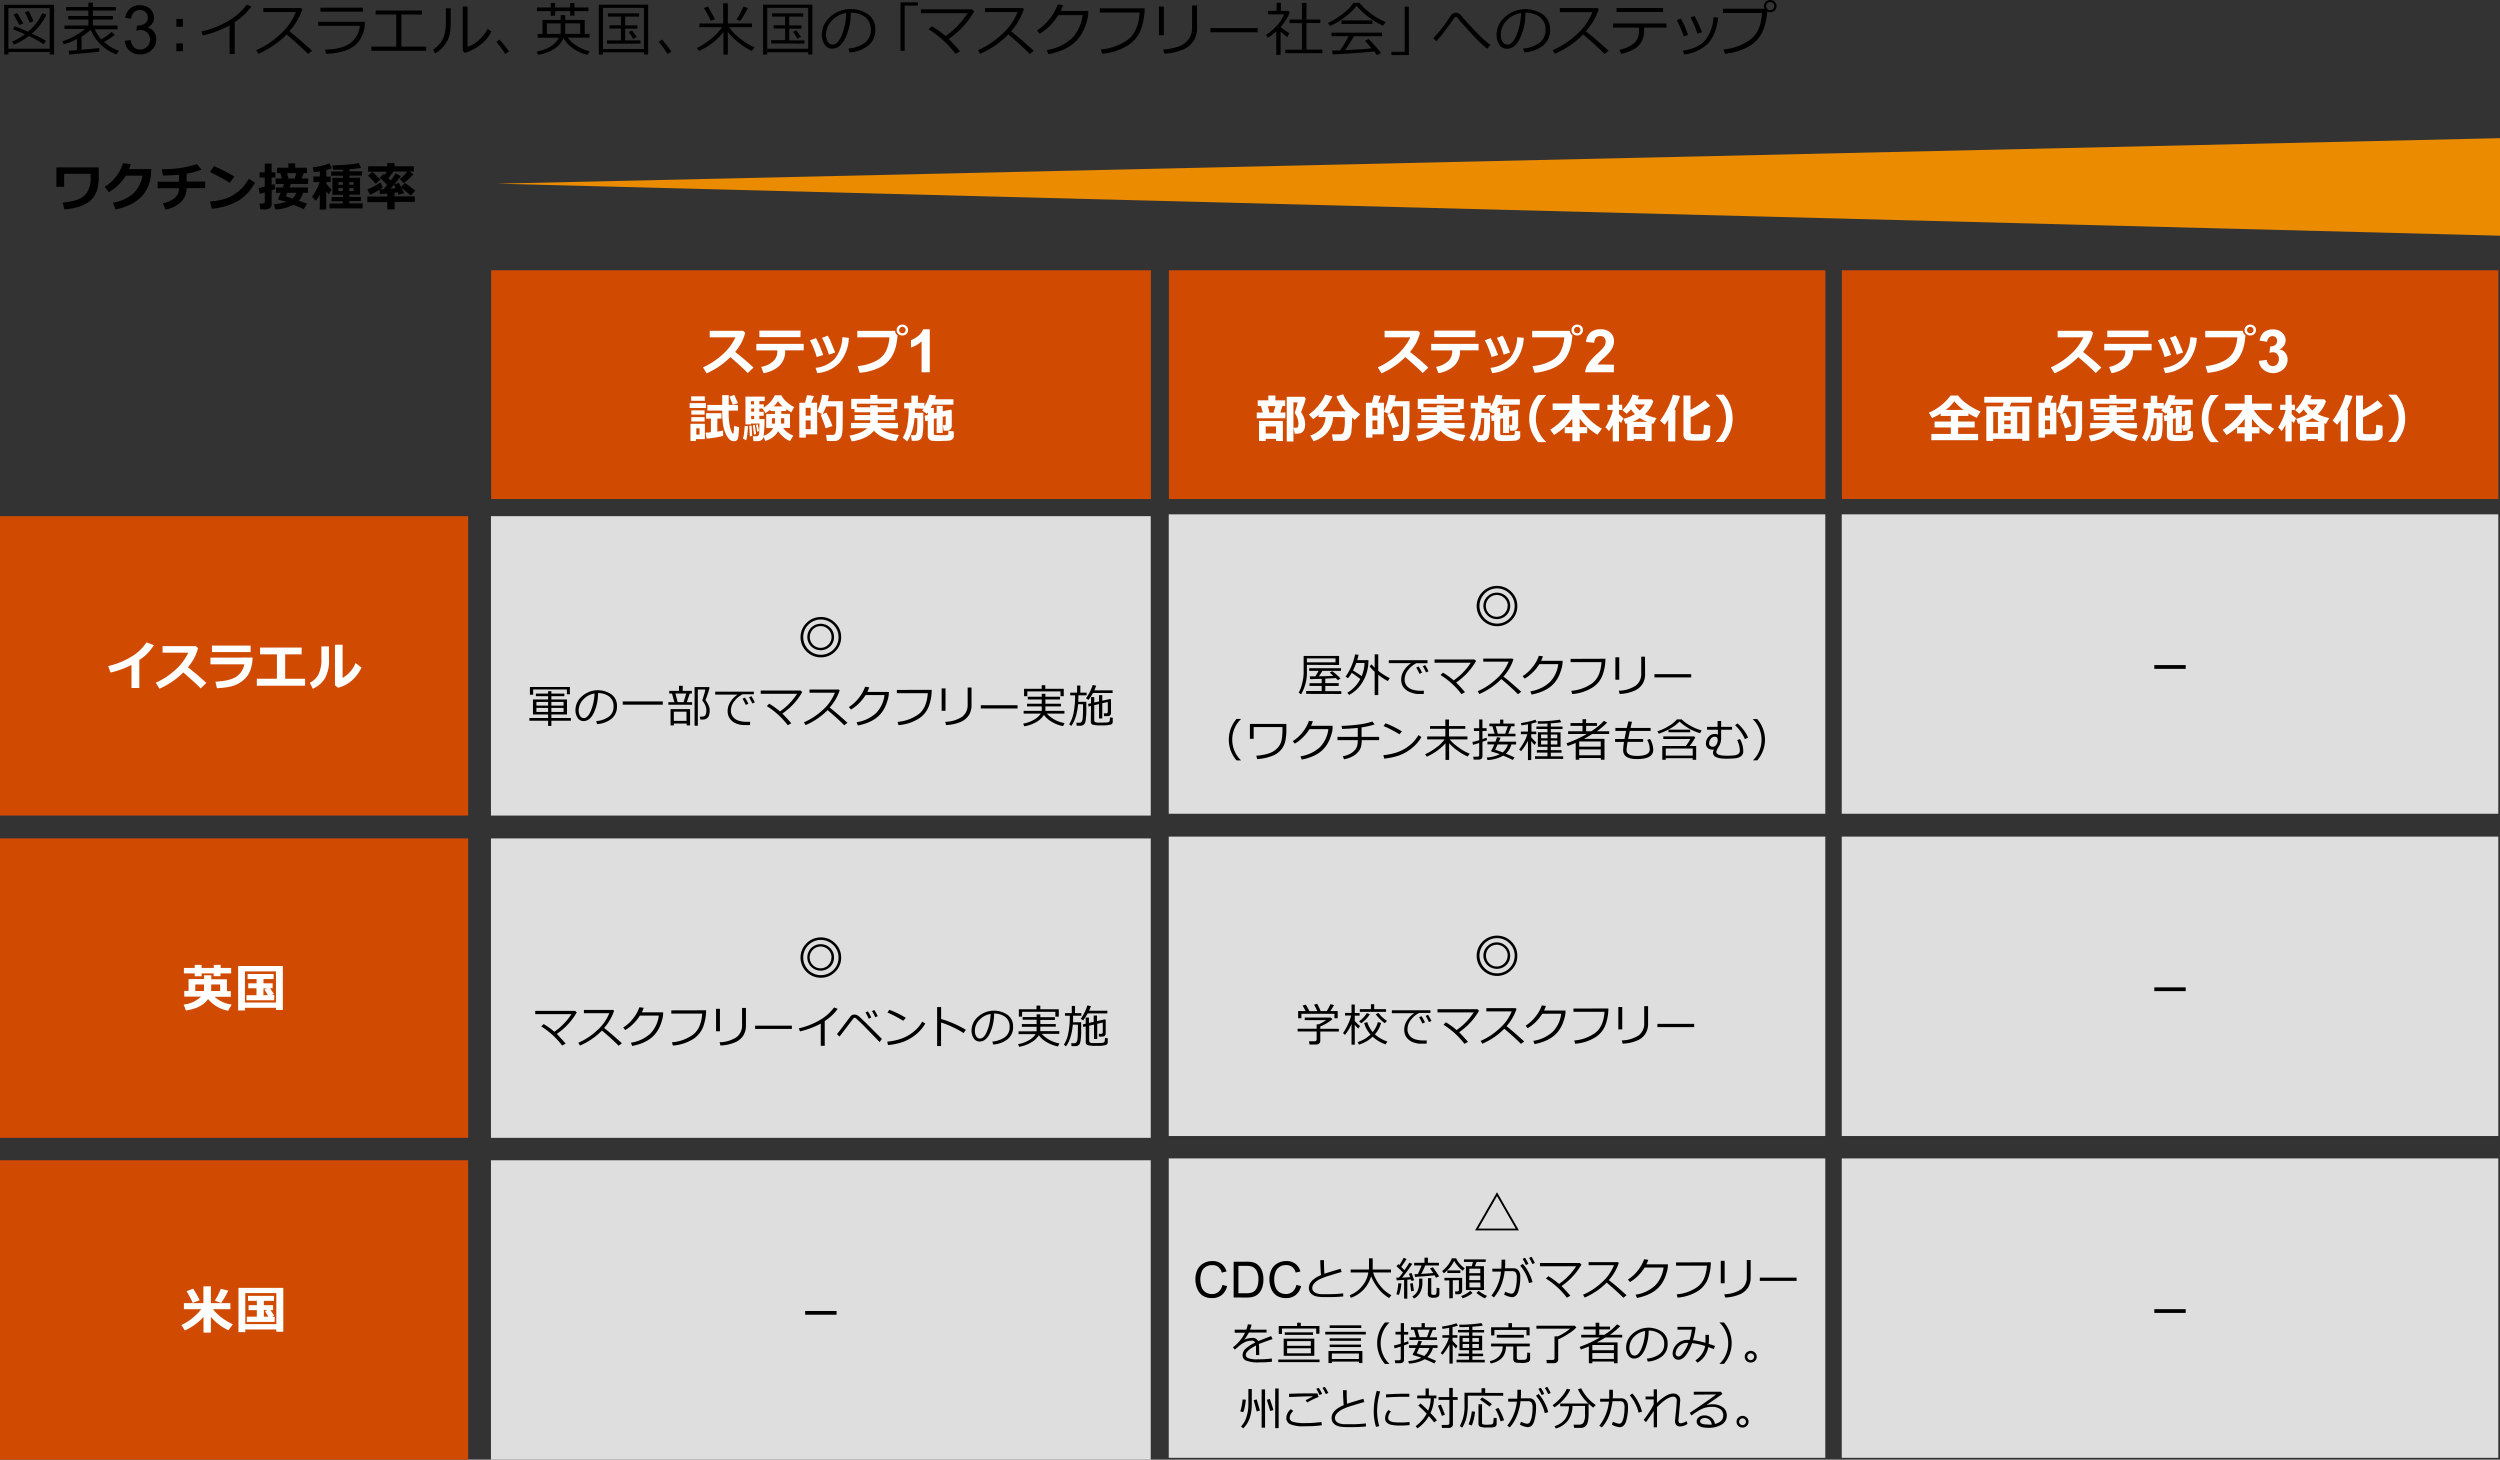<svg xmlns="http://www.w3.org/2000/svg" width="769" height="448.99" viewBox="0 0 769 448.99"><rect x="0" y="0" width="769" height="448.99" fill="#333333" stroke="none"/><defs><style>.cls-1{fill:#d04a02;}.cls-2{fill:#dedede;}.cls-3{fill:#fff;}.cls-4{fill:#eb8c00;fill-rule:evenodd;}</style></defs><g id="レイヤー_2" data-name="レイヤー 2"><g id="_03" data-name="03"><path d="M15.28,16H2.58v.76H1.29V1.47H16.64v15.3H15.28ZM2.58,15h12.7V2.5H2.58Zm10.85-1.38A31.66,31.66,0,0,0,8.88,11.1a19.83,19.83,0,0,1-4.6,2.62l-.54-.94a18.1,18.1,0,0,0,3.92-2.23C6.27,9.93,5.05,9.42,4,9l.51-.92c.94.31,2.3.87,4.09,1.67A16.36,16.36,0,0,0,13,4.08l1.27.42a17.46,17.46,0,0,1-4.48,5.84,38,38,0,0,1,4.33,2.22ZM6,7.72C5.21,6.27,4.6,5.2,4.14,4.52L5.26,4c.34.52,1,1.57,1.9,3.17ZM9.15,7A33.68,33.68,0,0,0,7.64,3.77l1.18-.4Q9.69,5,10.32,6.52Z"/><path d="M21.32,16.77l-.22-1.15,2.57-.19V12a24.16,24.16,0,0,1-4,1.64l-.48-.94a21.29,21.29,0,0,0,7-3.79H19.84V7.85h7.35V6H21V4.93h6.18V3.23H20.33V2.15h6.86V.82h1.38V2.15h7.07V3.23H28.57v1.7h6.16V6H28.57V7.85h7.57V9h-7a12.39,12.39,0,0,0,2,3.11,19.59,19.59,0,0,0,3.2-2.29l1,.89A25.41,25.41,0,0,1,32,12.89a14.58,14.58,0,0,0,4.61,2.78l-.84,1.06a13.61,13.61,0,0,1-7.86-7.57,18.74,18.74,0,0,1-2.83,2.1v4.06q3.9-.35,5.45-.57v1.11C30.06,16,27,16.27,21.32,16.77Z"/><path d="M38.36,12.56l1.82-.24a4,4,0,0,0,1.06,2.23,2.65,2.65,0,0,0,1.84.68,2.94,2.94,0,0,0,2.16-.89,3,3,0,0,0,.89-2.21,2.8,2.8,0,0,0-.82-2.06,2.85,2.85,0,0,0-2.08-.82,5.1,5.1,0,0,0-1.29.21l.21-1.6.29,0a3.71,3.71,0,0,0,2.09-.61,2.06,2.06,0,0,0,.93-1.87,2.2,2.2,0,0,0-.68-1.65A2.38,2.38,0,0,0,43,3.09a2.45,2.45,0,0,0-1.77.67,3.31,3.31,0,0,0-.91,2l-1.82-.33A4.68,4.68,0,0,1,40.05,2.6a4.4,4.4,0,0,1,3-1,4.94,4.94,0,0,1,2.23.52,3.78,3.78,0,0,1,1.56,1.42,3.66,3.66,0,0,1,.54,1.91,3.07,3.07,0,0,1-.52,1.75,3.48,3.48,0,0,1-1.52,1.26,3.38,3.38,0,0,1,2,1.26,3.77,3.77,0,0,1,.73,2.38,4.33,4.33,0,0,1-1.42,3.29,5,5,0,0,1-3.57,1.35,4.62,4.62,0,0,1-3.24-1.16A4.48,4.48,0,0,1,38.36,12.56Z"/><path d="M56.26,8.22h-2V5.82h2Zm0,7.53h-2v-2.4h2Z"/><path d="M72.19,16.59H70.62V7.84a33.68,33.68,0,0,1-8.22,3.07L61.93,9.7a29.41,29.41,0,0,0,9-3.68,18.51,18.51,0,0,0,4.95-4.58L77.32,2a19.13,19.13,0,0,1-5.13,4.82Z"/><path d="M96,15.61l-1.25,1c-1.6-1.66-3.8-3.65-6.58-6a27.54,27.54,0,0,1-8.69,5.93l-.67-1.12A25.15,25.15,0,0,0,86,10.71a18,18,0,0,0,5-7H81V2.49H92.63l.37.32a19.47,19.47,0,0,1-4,6.81Q91.74,11.72,96,15.61Z"/><path d="M112.23,6.7A17.61,17.61,0,0,1,112,9.15a11.73,11.73,0,0,1-.94,2.43,7.14,7.14,0,0,1-2.2,2.63,10.74,10.74,0,0,1-3.57,1.66,21.2,21.2,0,0,1-5,.67L100,15.27c3.34-.08,5.87-.71,7.61-1.91a7.32,7.32,0,0,0,3.07-5.42H97.87V6.7Zm-.6-3.11H98.57V2.36h13.06Z"/><path d="M131.09,15.63H114.21V14.34h7.67V4.46h-6.33V3.23H129.8V4.46h-6.34v9.88h7.63Z"/><path d="M138.64,6.54a25.69,25.69,0,0,1-.18,3.38,8.27,8.27,0,0,1-.84,2.56A10.48,10.48,0,0,1,136,14.77a8.33,8.33,0,0,1-2.14,1.63l-.65-1.12a8.23,8.23,0,0,0,2-1.78,8,8,0,0,0,1.44-2.62,16,16,0,0,0,.5-4.63V2.54h1.49Zm12.51,3.13a11.21,11.21,0,0,1-3.48,4.18A14,14,0,0,1,143,16.26l-.65-.6V2h1.48V14.39A9.52,9.52,0,0,0,147,12.6a12.49,12.49,0,0,0,3-3.71Z"/><path d="M156.61,15.84l-1.2.77a29.9,29.9,0,0,0-2.74-3.74l1-.72Q155.62,14.42,156.61,15.84Z"/><path d="M172.46,6.14V4.65h1.4V6.14h6v4.29h1.47v1.15h-6.68a9,9,0,0,0,2.92,2.61,11.64,11.64,0,0,0,3.8,1.55l-.66,1.14a12,12,0,0,1-4.44-2,9.44,9.44,0,0,1-2.95-3.16,7.3,7.3,0,0,1-2.82,3.3,12.27,12.27,0,0,1-5,1.83l-.39-1q5-.9,6.78-4.25h-6.51V10.43h1.49V6.14Zm4.24-2.72v1.4h-1.33V3.42h-4.62V4.85h-1.33V3.42h-4.27V2.3h4.27V.92h1.33V2.3h4.62V.92h1.33V2.3H181V3.42Zm-4.24,7V7.19h-4.24v3.24Zm1.4-3.24v3.24h4.61V7.19Z"/><path d="M198.08,16.07h-12.6v.73H184.2V1.43h15.17V16.77h-1.29Zm-12.6-1h12.6V2.43h-12.6Zm1.21-1.64v-1H191V8.78H187.5v-1H191V5.11h-4v-1h9.6v1h-4.3V7.82h3.77v1h-3.77v3.6H197v1Zm8.08-1.46a18.74,18.74,0,0,0-1.37-2.1l1-.49c.35.45.85,1.13,1.49,2Z"/><path d="M206.54,15.84l-1.2.77a28.82,28.82,0,0,0-2.73-3.74l1-.72A46.45,46.45,0,0,1,206.54,15.84Z"/><path d="M215,15.67l-.61-.92a21.56,21.56,0,0,0,4.45-2.91,18.5,18.5,0,0,0,3.3-3.48h-7V7.22h7.31V1h1.43V7.22h7.44V8.36h-7.05a16.26,16.26,0,0,0,3.5,3.58,18.54,18.54,0,0,0,4.32,2.61l-.83,1.12A20.76,20.76,0,0,1,227.07,13a18.15,18.15,0,0,1-3.19-3.2v7h-1.36v-7A17.09,17.09,0,0,1,219,13.33,20.43,20.43,0,0,1,215,15.67Zm3.63-9.31a34.4,34.4,0,0,0-2.11-3.86L217.75,2q.85,1.43,2.19,3.88Zm9,.09L226.53,6a22.1,22.1,0,0,0,2.15-4l1.36.46A23.83,23.83,0,0,1,227.65,6.45Z"/><path d="M248.55,16.07H236v.73h-1.28V1.43h15.17V16.77h-1.29ZM236,15h12.6V2.43H236Zm1.22-1.64v-1h4.28V8.78H238v-1h3.47V5.11h-4v-1h9.6v1h-4.3V7.82h3.77v1h-3.77v3.6h4.69v1Zm8.07-1.46a17.4,17.4,0,0,0-1.37-2.1l1-.49c.36.45.86,1.13,1.49,2Z"/><path d="M261.33,16.11,261,14.92a9.86,9.86,0,0,0,4.84-1.64,4.72,4.72,0,0,0,2-4.15,4.65,4.65,0,0,0-1.62-3.8,7.26,7.26,0,0,0-4.53-1.43A18.24,18.24,0,0,1,260,11.79c-1.07,2.11-2.4,3.17-4,3.17a2.68,2.68,0,0,1-2.35-1.27,5.43,5.43,0,0,1-.86-3.1,7.26,7.26,0,0,1,2.6-5.42,9.48,9.48,0,0,1,11.68-.73A5.47,5.47,0,0,1,269.24,9a6.08,6.08,0,0,1-2.19,5.05A10.25,10.25,0,0,1,261.33,16.11ZM260.31,4a7.43,7.43,0,0,0-4.38,2.3,6.11,6.11,0,0,0-1.84,4.34,4.15,4.15,0,0,0,.54,2.18,1.67,1.67,0,0,0,1.49.89c1.1,0,2.05-1,2.87-3.07A19.48,19.48,0,0,0,260.31,4Z"/><path d="M282.35,1.72h-4.08V15.65H277V.71h5.36Z"/><path d="M295.31,15.77l-1.39.79A31,31,0,0,0,285.63,9l1-.93a30.1,30.1,0,0,1,4.23,3,24.65,24.65,0,0,0,6.77-7H283.27V2.88H299l.67.61A25.7,25.7,0,0,1,291.81,12Q293.18,13.29,295.31,15.77Z"/><path d="M318,15.61l-1.24,1c-1.61-1.66-3.8-3.65-6.59-6a27.54,27.54,0,0,1-8.69,5.93l-.67-1.12A25,25,0,0,0,308,10.71a18,18,0,0,0,5-7H303V2.49H314.6l.36.32A19.47,19.47,0,0,1,311,9.62Q313.7,11.72,318,15.61Z"/><path d="M327,1.56a13.18,13.18,0,0,1-.73,1.81h8.52l-.07,1.22a11.13,11.13,0,0,1-.44,2.05,19.85,19.85,0,0,1-.68,2,12.72,12.72,0,0,1-1.05,2,10.49,10.49,0,0,1-1.57,2,11.52,11.52,0,0,1-2.14,1.7A15.42,15.42,0,0,1,326,15.69a22.4,22.4,0,0,1-3.49,1L322,15.39a14.64,14.64,0,0,0,7.73-3.63A12.34,12.34,0,0,0,333,4.65h-7.49A16.72,16.72,0,0,1,323,7.88a15.48,15.48,0,0,1-3.2,2.49l-.83-1A15.29,15.29,0,0,0,323,5.63a14.17,14.17,0,0,0,2.35-4.28Z"/><path d="M352.11,2.56A19.38,19.38,0,0,1,351,8.89a9.93,9.93,0,0,1-4.2,5.15A17.45,17.45,0,0,1,339,16.52l-.36-1.32a16.49,16.49,0,0,0,8.1-2.87q3.44-2.43,3.81-8.48H338.3V2.56Z"/><path d="M358,10.85h-1.53V2H358Zm10.22-2.16a7.34,7.34,0,0,1-1,3.75A7.1,7.1,0,0,1,364,15.2a16.33,16.33,0,0,1-5.85,1.31l-.35-1.28c3.1-.24,5.35-.93,6.76-2.05a5.81,5.81,0,0,0,2.12-4.83V1.68h1.53Z"/><path d="M386.86,9.93H372.32V8.63h14.54Z"/><path d="M392.58,16.87V9.63a17.05,17.05,0,0,1-2.57,2l-.59-.88a18.48,18.48,0,0,0,3.46-3A11.1,11.1,0,0,0,395,4.41H390.1V3.35h2.59V.87H394V3.35h2.3l.42.47a14.38,14.38,0,0,1-2.77,4.42v.07a16.19,16.19,0,0,0,2.66,1.9L396,11.43a20.64,20.64,0,0,1-2.09-1.73v7.17Zm2.79-.5v-1.1h5.1V7.11h-3.8V6h3.8V.91h1.4V6h4.26v1.1h-4.26v8.16h4.89v1.1Z"/><path d="M425.39,7.9a21.53,21.53,0,0,1-4.25-2.53,21.35,21.35,0,0,1-3.86-3.59,17.73,17.73,0,0,1-3.71,3.58A22.13,22.13,0,0,1,409.14,8l-.66-.92a21.5,21.5,0,0,0,4.24-2.62,13.72,13.72,0,0,0,3.59-3.6h1.85a19.53,19.53,0,0,0,3.68,3.42,19.89,19.89,0,0,0,4.43,2.53Zm-15.47,8.83-.19-1.17,2.49-.07a35,35,0,0,0,2.62-4.35h-5.27V10.05H425.1v1.09h-8.64a48.6,48.6,0,0,1-2.71,4.28q5.5-.24,8.11-.55a28,28,0,0,0-2-2.27l1.1-.6a25.81,25.81,0,0,1,2,2.08c.82.93,1.43,1.68,1.83,2.23l-1.28.63a13.31,13.31,0,0,0-.81-1.11c-1.12.15-3.13.32-6,.51S411.5,16.67,409.92,16.73Zm2.71-9.36V6.28h9.5V7.37Z"/><path d="M433.38,16.93H428v-1h4.08V2.05h1.28Z"/><path d="M458.46,13.83l-1,1.16a34.78,34.78,0,0,1-2.82-2.5c-.9-.9-2.59-2.74-5.08-5.5L448.26,5.4a.52.52,0,0,0-.41-.18.62.62,0,0,0-.51.26q-1.06,1.62-2.56,3.6a45.79,45.79,0,0,1-3,3.63l-.87-1a43.77,43.77,0,0,0,4.66-5.86c.37-.6.64-1,.8-1.21a2,2,0,0,1,.63-.5,1.85,1.85,0,0,1,.86-.2,2,2,0,0,1,1.54.78q1.71,2,4.27,4.73A38.79,38.79,0,0,0,458.46,13.83Z"/><path d="M468.89,16.11l-.34-1.19a9.86,9.86,0,0,0,4.84-1.64,4.72,4.72,0,0,0,2-4.15,4.63,4.63,0,0,0-1.63-3.8,7.21,7.21,0,0,0-4.52-1.43,18.24,18.24,0,0,1-1.69,7.89Q466,15,463.55,15a2.68,2.68,0,0,1-2.35-1.27,5.43,5.43,0,0,1-.86-3.1,7.26,7.26,0,0,1,2.6-5.42,9.48,9.48,0,0,1,11.68-.73A5.46,5.46,0,0,1,476.79,9a6.08,6.08,0,0,1-2.19,5.05A10.19,10.19,0,0,1,468.89,16.11ZM467.87,4a7.4,7.4,0,0,0-4.38,2.3,6.11,6.11,0,0,0-1.84,4.34,4.15,4.15,0,0,0,.54,2.18,1.65,1.65,0,0,0,1.49.89c1.1,0,2.05-1,2.87-3.07A19.48,19.48,0,0,0,467.87,4Z"/><path d="M494.8,15.61l-1.25,1c-1.61-1.66-3.8-3.65-6.58-6a27.57,27.57,0,0,1-8.7,5.93l-.66-1.12a25.28,25.28,0,0,0,7.21-4.68,18.06,18.06,0,0,0,5-7h-10V2.49h11.61l.36.32a19.32,19.32,0,0,1-4,6.81Q490.54,11.72,494.8,15.61Z"/><path d="M505.75,9.09A7.75,7.75,0,0,1,505,12.7a6.22,6.22,0,0,1-2.31,2.37,12.43,12.43,0,0,1-4.05,1.47l-.47-1.24a10,10,0,0,0,4.38-1.94,4.89,4.89,0,0,0,1.61-3.95V8.5h-8V7.22h16.45V8.5h-6.9Zm5.82-5.4H497.23V2.47h14.34Z"/><path d="M519.28,10.75l-1.38.45a28.24,28.24,0,0,0-2.13-5L517,5.72c.51.88.86,1.55,1.07,2S518.68,9.2,519.28,10.75Zm9.23-5.33c-.43,3.66-1.53,6.35-3.27,8.09a12.24,12.24,0,0,1-7.2,3.23l-.4-1.17q5-.72,7.07-3.45a12.64,12.64,0,0,0,2.36-6.83Zm-5,4.49-1.39.46a26.28,26.28,0,0,0-2.13-5l1.23-.48a24.58,24.58,0,0,1,1.24,2.47Q522.75,8,523.55,9.91Z"/><path d="M543.59,3.54A18.23,18.23,0,0,1,542,10.09a10.38,10.38,0,0,1-4.21,4.27,17.69,17.69,0,0,1-7.25,2.16l-.36-1.32a16.41,16.41,0,0,0,8-2.87Q541.65,9.9,542,4H530V2.68h12.77a1.94,1.94,0,0,1-.19-.82,1.74,1.74,0,0,1,.57-1.31A2.07,2.07,0,0,1,544.54,0a1.86,1.86,0,0,1,1.35.54,1.87,1.87,0,0,1,.58,1.35,1.75,1.75,0,0,1-.57,1.32,1.94,1.94,0,0,1-1.36.55A2,2,0,0,1,543.59,3.54Zm.92-.4a1.28,1.28,0,0,0,.89-.36,1.19,1.19,0,0,0,.38-.88,1.3,1.3,0,0,0-.37-.91,1.27,1.27,0,0,0-1.79,0,1.23,1.23,0,0,0,0,1.77A1.23,1.23,0,0,0,544.51,3.14Z"/><rect class="cls-1" y="158.77" width="144" height="92.1"/><rect class="cls-1" y="257.9" width="144" height="92.1"/><rect class="cls-1" y="356.89" width="144" height="92.1"/><rect class="cls-2" x="151.02" y="158.77" width="202.95" height="92.1"/><path d="M258.74,196a6,6,0,0,1-1.84,4.38,6,6,0,0,1-4.4,1.82,6.1,6.1,0,0,1-4.42-1.82,6.13,6.13,0,0,1,0-8.76,6.07,6.07,0,0,1,4.42-1.83,6,6,0,0,1,4.4,1.83A5.92,5.92,0,0,1,258.74,196Zm-.81,0a5.26,5.26,0,0,0-1.59-3.84,5.42,5.42,0,1,0-7.67,7.66,5.42,5.42,0,0,0,7.67,0A5.2,5.2,0,0,0,257.93,196Zm-1.38-.06a3.9,3.9,0,0,1-1.2,2.88,4.15,4.15,0,0,1-5.82,0,4.06,4.06,0,0,1,0-5.76,4.15,4.15,0,0,1,5.82,0A3.9,3.9,0,0,1,256.55,195.93Zm-.77,0a3.25,3.25,0,0,0-1-2.37,3.33,3.33,0,0,0-4.72,0,3.41,3.41,0,0,0,0,4.74,3.36,3.36,0,0,0,4.72,0A3.25,3.25,0,0,0,255.78,195.93Z"/><path d="M162.84,221.69v-.83h5.76v-1.1h-4.66v-4.6h4.66v-1h-3.77v-.8h3.77v-.74h1v.74h4v.8h-4v1h4.81v4.6h-4.81v1.1h6v.83h-6v1.6h-1v-1.6Zm11.54-8.13v-1.49H164v1.64h-1v-2.39h12.3v2.24ZM165,217.05h3.6v-1.14H165Zm3.6.7H165V219h3.6Zm1-.7h3.75v-1.14h-3.75Zm3.75.7h-3.75V219h3.75Z"/><path d="M183.67,222.74l-.27-.93a7.66,7.66,0,0,0,3.76-1.27,3.67,3.67,0,0,0,1.56-3.23,3.63,3.63,0,0,0-1.26-3,5.57,5.57,0,0,0-3.51-1.11,14.19,14.19,0,0,1-1.32,6.14q-1.24,2.46-3.12,2.46a2.09,2.09,0,0,1-1.83-1,4.22,4.22,0,0,1-.67-2.41,5.63,5.63,0,0,1,2-4.21,7.36,7.36,0,0,1,9.08-.57,4.25,4.25,0,0,1,1.69,3.56,4.76,4.76,0,0,1-1.7,3.93A8,8,0,0,1,183.67,222.74Zm-.8-9.41a5.8,5.8,0,0,0-3.41,1.8A4.76,4.76,0,0,0,178,218.5a3.21,3.21,0,0,0,.42,1.69,1.3,1.3,0,0,0,1.16.69c.85,0,1.6-.79,2.23-2.38A15.11,15.11,0,0,0,182.87,213.33Z"/><path d="M191.56,216.76v-1h12.31v1Z"/><path d="M205.59,216.77V216h1.84l-.71-2.66h-.86v-.82h3v-1.56H210v1.56h2.83v.82h-.66l-.91,2.66h1.64v.79Zm5.58,5.78h-3.9v.58h-1v-5h6v5h-1Zm-3.9-.82h3.9v-2.82h-3.9Zm1.18-5.75h1.82l.81-2.66h-3.32Zm7,5.36-.2-.9a6,6,0,0,0,1.21-.07.92.92,0,0,0,.44-.3,1.42,1.42,0,0,0,.28-.63,3.94,3.94,0,0,0,.1-1,4.48,4.48,0,0,0-1.16-2.8.61.61,0,0,1-.07-.23.22.22,0,0,1,0-.09c.17-.47.36-1.08.57-1.82a7.07,7.07,0,0,0,.32-1.39h-2.29v11.12h-1V211.34h4.45l.16.2a19.62,19.62,0,0,1-.57,1.9,16.28,16.28,0,0,1-.69,1.86,12.18,12.18,0,0,1,1,1.77,3.4,3.4,0,0,1,.3,1.33v.18a4.24,4.24,0,0,1-.22,1.48,1.87,1.87,0,0,1-.64.9,1.79,1.79,0,0,1-.81.34C216.43,221.32,216,221.34,215.47,221.34Z"/><path d="M231.88,213.56h-3.42a6.77,6.77,0,0,0-2.44,1.95,4.57,4.57,0,0,0-1.19,3,3.09,3.09,0,0,0,.63,2,3.62,3.62,0,0,0,1.68,1.15,8.6,8.6,0,0,0,2.79.37l.83,0-.07,1h0c-.85,0-1.54,0-2.1,0a7.37,7.37,0,0,1-1.76-.34,4.49,4.49,0,0,1-1.62-.89,3.73,3.73,0,0,1-1.05-1.37,4.32,4.32,0,0,1-.34-1.76,5.12,5.12,0,0,1,.84-2.73,7.38,7.38,0,0,1,2.21-2.28H220v-.91h11.9Zm-1.69,2.92-.79.35a16.92,16.92,0,0,0-1-1.92l.74-.33A15.21,15.21,0,0,1,230.19,216.48Zm2-.42-.79.32a13.83,13.83,0,0,0-1-1.89l.73-.35A19.35,19.35,0,0,1,232.18,216.06Z"/><path d="M243.4,222.47l-1.08.62a24,24,0,0,0-6.46-5.9l.76-.72a22.13,22.13,0,0,1,3.29,2.37,19.1,19.1,0,0,0,5.27-5.43H234v-1h12.25l.52.47a20,20,0,0,1-6.12,6.62C241.38,220.21,242.29,221.19,243.4,222.47Z"/><path d="M260.69,222.35l-1,.75q-1.87-1.93-5.12-4.66a21.33,21.33,0,0,1-6.76,4.6l-.52-.86a20,20,0,0,0,5.61-3.64,14,14,0,0,0,3.91-5.45H249v-1h9l.28.25a15.1,15.1,0,0,1-3.07,5.3C256.67,218.77,258.48,220.33,260.69,222.35Z"/><path d="M267.37,211.42a11.58,11.58,0,0,1-.57,1.41h6.63l-.06.95a9.51,9.51,0,0,1-.34,1.59c-.15.5-.32,1-.53,1.52a10.87,10.87,0,0,1-.81,1.59,8.88,8.88,0,0,1-1.22,1.54,9.3,9.3,0,0,1-1.67,1.33,11.85,11.85,0,0,1-2.2,1.06,17,17,0,0,1-2.71.75l-.4-1a11.32,11.32,0,0,0,6-2.83,9.58,9.58,0,0,0,2.58-5.53h-5.82a13.36,13.36,0,0,1-2,2.51,12.18,12.18,0,0,1-2.49,1.94l-.65-.76a11.86,11.86,0,0,0,3.16-2.93,11,11,0,0,0,1.83-3.32Z"/><path d="M286.59,212.2a14.81,14.81,0,0,1-.85,4.92,7.68,7.68,0,0,1-3.26,4,13.73,13.73,0,0,1-6.11,1.93l-.28-1a12.79,12.79,0,0,0,6.3-2.24c1.79-1.26,2.78-3.45,3-6.59h-9.51v-1Z"/><path d="M290.84,218.65h-1.19v-6.9h1.19Zm8-1.68a5.73,5.73,0,0,1-.75,2.91,5.55,5.55,0,0,1-2.52,2.15,12.67,12.67,0,0,1-4.55,1l-.27-1a9.77,9.77,0,0,0,5.26-1.59,4.53,4.53,0,0,0,1.64-3.76v-5.19h1.19Z"/><path d="M313,217.93h-11.3v-1H313Z"/><path d="M320.44,218.66v-1.38h-4.52v-.81h4.52v-1.31h-4.3v-.85h4.3v-.9h1.13v.9h4.5v.85h-4.5v1.31h4.77v.81h-4.77v1.38h5.85v.84H322a9.55,9.55,0,0,0,5.46,2.92l-.47.93a10,10,0,0,1-3.4-1.28,7.75,7.75,0,0,1-2.48-2.16,6.53,6.53,0,0,1-2.39,2.22,10.89,10.89,0,0,1-3.65,1.28l-.34-.83a9.72,9.72,0,0,0,3.66-1.4,5.81,5.81,0,0,0,1.76-1.68h-5.28v-.84Zm5.77-4.51v-1.48H316v1.48h-1v-2.27h5.43v-1.11h1.1v1.11h5.68v2.27Z"/><path d="M331.63,216.6c-.29,3-1,5.22-2.12,6.7l-.62-.52a10.15,10.15,0,0,0,1.29-3.25,25.48,25.48,0,0,0,.51-5.65H329.2v-.81h2.11v-2.21h1v2.21h1.94v.81h-2.54c0,.73,0,1.39-.05,2h2.49c0,1.59,0,2.67,0,3.25s-.06,1.23-.14,1.94a4.56,4.56,0,0,1-.3,1.4,1.47,1.47,0,0,1-.53.55,1.59,1.59,0,0,1-.82.22H331.2l-.11-.92h.82a1,1,0,0,0,.78-.28,2.52,2.52,0,0,0,.35-1.28c.07-.66.1-1.95.1-3.87v-.25Zm4.58-3.44a17.43,17.43,0,0,1-1.4,2.14l-.76-.49a14.77,14.77,0,0,0,2.05-4.1l1.08.21c-.09.29-.28.76-.55,1.42h5.61v.82Zm-.62,4-.76.17-.13-.82.89-.19v-1.88h1v1.64l1.47-.32v-1.93h1v1.71l2.42-.54.26.15v4.16a.91.91,0,0,1-.28.72,1,1,0,0,1-.75.26h-1.08l-.09-.86h.67c.37,0,.55-.17.55-.5v-3l-1.7.38V221h-1v-4.42l-1.47.33v4.65a.63.63,0,0,0,.21.5,2,2,0,0,0,1.06.21l1,0q1,0,1.68-.06c.45,0,.7-.18.77-.41a4.38,4.38,0,0,0,.1-1.12l.87.1v1.21a.92.92,0,0,1-.49.86,9.64,9.64,0,0,1-3,.26,9,9,0,0,1-2.78-.23,1,1,0,0,1-.47-1Z"/><rect class="cls-2" x="151.02" y="257.9" width="202.95" height="92.1"/><rect class="cls-2" x="151.02" y="356.89" width="202.95" height="92.1"/><rect class="cls-2" x="359.51" y="158.21" width="201.95" height="92.1"/><rect class="cls-2" x="359.51" y="257.34" width="201.95" height="92.1"/><rect class="cls-2" x="359.51" y="356.33" width="201.95" height="92.1"/><rect class="cls-1" x="151.08" y="83.14" width="202.95" height="70.36"/><rect class="cls-1" x="359.55" y="83.14" width="201.95" height="70.36"/><path d="M257.33,404.41h-9.66v-1.15h9.66Z"/><path class="cls-3" d="M231.78,113.07,230,114.75q-1.38-1.5-5.34-4.91a23.82,23.82,0,0,1-7.31,5L216.23,113a21.89,21.89,0,0,0,5.81-3.77,16.33,16.33,0,0,0,4.19-5.47h-7.92v-2h10.27l.64.61a15.27,15.27,0,0,1-1.28,3.27,19.69,19.69,0,0,1-1.81,2.62C228.38,110,230.26,111.64,231.78,113.07Z"/><path class="cls-3" d="M247.22,107.76h-5.71V108a6,6,0,0,1-1.74,4.47,9.18,9.18,0,0,1-4.91,2.31l-.71-1.93a7.53,7.53,0,0,0,3.68-1.72,4,4,0,0,0,1.28-3v-.35h-6.46v-2h14.57Zm-1-4.06H233.59v-2h12.67Z"/><path class="cls-3" d="M253.22,109.2l-2,.62a26,26,0,0,0-2.08-5.13L251,104c.3.57.59,1.16.87,1.76S252.58,107.51,253.22,109.2Zm7.89-5.28a12.77,12.77,0,0,1-2.8,7.58,10.73,10.73,0,0,1-6.91,3.27l-.53-1.63a9.34,9.34,0,0,0,5.92-2.81,11.27,11.27,0,0,0,2.32-6.62Zm-4.21,4.51-1.94.67a27.77,27.77,0,0,0-2.11-5.17l1.76-.68c.5.89.84,1.55,1,2S256.26,106.76,256.9,108.43Z"/><path class="cls-3" d="M276.08,103.15v0a23.22,23.22,0,0,1-.3,2.39,12.06,12.06,0,0,1-1.4,4,8.58,8.58,0,0,1-3.53,3.36,16.93,16.93,0,0,1-6.42,1.77l-.62-2.07a14.85,14.85,0,0,0,5.48-1.5,7.22,7.22,0,0,0,3.13-2.87,11.87,11.87,0,0,0,1.17-4.46h-9.88v-2l11.59,0A2,2,0,0,0,276.08,103.15Zm3.25-1.62a1.61,1.61,0,0,1-.5,1.2,1.77,1.77,0,0,1-1.26.47,1.8,1.8,0,0,1-1.26-.47,1.61,1.61,0,0,1-.5-1.2,1.58,1.58,0,0,1,.5-1.2,1.77,1.77,0,0,1,1.26-.48,1.74,1.74,0,0,1,1.26.48A1.58,1.58,0,0,1,279.33,101.53Zm-1.05-.71a1,1,0,0,0-1.7.71,1,1,0,0,0,.28.7,1,1,0,0,0,1.42,0,1,1,0,0,0,.28-.7A1,1,0,0,0,278.28,100.82Z"/><path class="cls-3" d="M286,114.51h-2.52V105a8.75,8.75,0,0,1-3.26,1.91v-2.29a7.29,7.29,0,0,0,2.14-1.23,4.54,4.54,0,0,0,1.59-2.1H286Z"/><path class="cls-3" d="M217.14,125.5h-5V124h5Zm-.32,9.57h-2.75v.57h-1.68v-5.28h4.43Zm0-11.79H212.6v-1.36h4.19Zm-.08,4.26h-4.09v-1.33h4.09Zm0,2.1h-4.09V128.3h4.09Zm-1.55,4.05v-1.94h-1v1.94Zm7.23.41a33.72,33.72,0,0,1-5.07.82l-.32-1.85q.7,0,1.65-.12v-4.19h-1.49V127.1h4.75v1.66h-1.29v4q1-.15,1.77-.3Zm4.92-2.7q-.06,1.53-.18,2.43a4.83,4.83,0,0,1-.24,1.21.93.93,0,0,1-.43.49,1.55,1.55,0,0,1-.78.18,1.79,1.79,0,0,1-.81-.18,2.41,2.41,0,0,1-.78-.68,6.4,6.4,0,0,1-.79-1.25,9.18,9.18,0,0,1-.63-1.68,12.88,12.88,0,0,1-.4-2.26,31.27,31.27,0,0,1-.15-3.36h-4.56v-1.75h4.56v-3h2v3H227v1.75h-2.87v.38a27.21,27.21,0,0,0,.12,2.85,14.9,14.9,0,0,0,.31,1.89,7.12,7.12,0,0,0,.47,1.34,3.63,3.63,0,0,0,.34.61.22.22,0,0,0,.14,0,.13.13,0,0,0,.14-.12c0-.08.09-.83.19-2.23ZM227,124l-1.61.49c-.24-.65-.58-1.49-1-2.49l1.48-.52C226.08,122,226.46,122.84,227,124Z"/><path class="cls-3" d="M230.06,131.07a20.13,20.13,0,0,1-.17,2.25,12,12,0,0,1-.36,2.1l-1-.5a9.65,9.65,0,0,0,.36-1.82c.1-.84.16-1.55.17-2.1Zm9.32,1.56a6.56,6.56,0,0,1-4,3l-.52-1.28a1.66,1.66,0,0,1-1.78,1.34h-1.32l-.18-1.49h1.13a.69.69,0,0,0,.6-.3,1.43,1.43,0,0,0,.23-.8c0-.33,0-1.27.09-2.81h-2.69v.25h-1.63l0-8.54h5.92v1.37h-1.65v1h1.35v1a8.81,8.81,0,0,0,3.4-3.78h2a7.4,7.4,0,0,0,1.75,2.13,10.33,10.33,0,0,0,2.22,1.5l-.94,1.63c-.54-.33-1-.67-1.52-1v.58h-1.52v.88H243v4.35h-2.09a6.77,6.77,0,0,0,3.11,2.33L243,135.67a7.15,7.15,0,0,1-2.06-1.3A7.9,7.9,0,0,1,239.38,132.63Zm-8,1.47-.73.13-.17-3.23.7-.11Zm.6-10.7H231v1h.92Zm-.92,2.24v1h.92v-1Zm0,2.28v1h.92v-1Zm1.51,5.59-.64.16-.35-2.85.61-.14Zm.9-.94-.53.25-.38-2.15.54-.15Zm1.46,1.47a5.35,5.35,0,0,0,2.92-2.37h-2.16v-4.35h2.69v-.88H237V126a18.79,18.79,0,0,1-1.56,1.07l-.87-1.41h-1v1h1.35v1.24h-1.35v1h1.61A34,34,0,0,1,234.88,134Zm3.45-5.4h-.94v1.66h.94ZM238,125h2.72a10.29,10.29,0,0,1-1.42-1.62A7.72,7.72,0,0,1,238,125Zm3.24,5.28v-1.66h-1v1.66Z"/><path class="cls-3" d="M251.36,133.6h-3.49v1h-2V123.89h1.77l.61-2.36,2.1.29-.8,2.07h1.79Zm-2-5.75v-2.42h-1.54v2.42Zm0,4.16v-2.7h-1.54V132Zm5,3.65-.26-1.88h2a.85.85,0,0,0,.89-.67,9.84,9.84,0,0,0,.24-2.49v.22s0-.89,0-2.66V125h-3.11a14.87,14.87,0,0,1-1.12,2.39l-1.65-.75a27.09,27.09,0,0,0,1-2.82,17.73,17.73,0,0,0,.53-2.39l2.11.21a13.3,13.3,0,0,1-.39,1.77h4.63c0,.38,0,1,0,1.8q0,4.89-.05,6.26a9.71,9.71,0,0,1-.34,2.73,2.27,2.27,0,0,1-.77,1,2.37,2.37,0,0,1-1.05.46C256.93,135.64,256,135.66,254.45,135.66Zm1.61-4.59-2,.68a34.71,34.71,0,0,0-1.57-4.15l1.79-.68A27.14,27.14,0,0,1,256.06,131.07Z"/><path class="cls-3" d="M268.83,132.48a7.89,7.89,0,0,1-2.84,2.14,12.79,12.79,0,0,1-4,1.15L261.3,134a15.35,15.35,0,0,0,3.46-1,7.44,7.44,0,0,0,2-1.29h-5V130.1h5.92v-.84h-4.8v-1.59h4.8v-.86h-4.84v-1h-1v-3.12h5.87v-1.2h2.2v1.2h6.08v3.12h-1.09v1h-4.9v.86h5.39v1.59h-5.39v.84h6.21v1.65h-5.39A8.33,8.33,0,0,0,273,133a15.44,15.44,0,0,0,3.51.79l-.89,1.89a11.42,11.42,0,0,1-3.8-1.06A8.67,8.67,0,0,1,268.83,132.48Zm-1.18-7.2v-.6h2.29v.6h4.21v-1.1H263.57v1.1Z"/><path class="cls-3" d="M281.43,125.63l0,1.34H284c0,2.07,0,3.49,0,4.26a18.55,18.55,0,0,1-.19,2.12,4.75,4.75,0,0,1-.31,1.3,1.69,1.69,0,0,1-.48.55,2.15,2.15,0,0,1-.65.31,4.66,4.66,0,0,1-1.09.09h-.82l-.24-1.74h1a.67.67,0,0,0,.56-.24,3.31,3.31,0,0,0,.31-1.36c.07-.74.1-1.68.1-2.82,0-.26,0-.53,0-.82h-.93a14.47,14.47,0,0,1-2.21,7.16l-1.36-1.14a11.79,11.79,0,0,0,1.33-3.42,26.48,26.48,0,0,0,.47-5.59h-1.37v-1.7h2.23v-2.24h2v2.24h2v1.15a14.76,14.76,0,0,0,1.54-3.66l2.06.25a7.81,7.81,0,0,1-.34,1.15l5.67,0v1.66h-6.44c-.17.31-.37.64-.59,1h1v1.64l.87-.19v-2.06h1.86v1.65l2.43-.53.35.26V131a1.45,1.45,0,0,1-1.47,1.48h-1l-.27-1.69h.52a.35.35,0,0,0,.25-.12.38.38,0,0,0,.11-.25V128l-.93.21v4.95h-1.86v-4.52l-.87.21v4.57c0,.21.12.34.37.38a13.55,13.55,0,0,0,1.64.06c.69,0,1.23,0,1.6,0a2.28,2.28,0,0,0,.67-.11.46.46,0,0,0,.17-.26,6.13,6.13,0,0,0,.05-1l1.65.22v1.42a1.32,1.32,0,0,1-.15.64,1.38,1.38,0,0,1-.46.47,1.72,1.72,0,0,1-.62.25,10.8,10.8,0,0,1-1.5.12c-.78,0-1.34.06-1.66.06s-.8,0-1.2,0l-1-.08a1.63,1.63,0,0,1-.75-.25,1.49,1.49,0,0,1-.49-.54,1.66,1.66,0,0,1-.18-.78v-4.64l-.76.18-.2-1.69,1-.21v-.82l-.33.42-1.44-1a4.53,4.53,0,0,0,.43-.55Z"/><path class="cls-3" d="M439.37,113.07l-1.76,1.68q-1.38-1.5-5.34-4.91a23.85,23.85,0,0,1-7.32,5L423.81,113a21.94,21.94,0,0,0,5.82-3.77,16.17,16.17,0,0,0,4.18-5.47H425.9v-2h10.26l.64.61a15.3,15.3,0,0,1-1.27,3.27,19.69,19.69,0,0,1-1.81,2.62C436,110,437.85,111.64,439.37,113.07Z"/><path class="cls-3" d="M454.81,107.76H449.1V108a6,6,0,0,1-1.75,4.47,9.14,9.14,0,0,1-4.91,2.31l-.7-1.93a7.57,7.57,0,0,0,3.68-1.72,4,4,0,0,0,1.28-3v-.35h-6.47v-2h14.58Zm-1-4.06H441.18v-2h12.67Z"/><path class="cls-3" d="M460.81,109.2l-2,.62a26.57,26.57,0,0,0-2.08-5.13l1.78-.69c.3.57.6,1.16.88,1.76S460.17,107.51,460.81,109.2Zm7.89-5.28a12.84,12.84,0,0,1-2.8,7.58,10.76,10.76,0,0,1-6.91,3.27l-.53-1.63a9.34,9.34,0,0,0,5.92-2.81,11.27,11.27,0,0,0,2.32-6.62Zm-4.21,4.51-1.95.67a27,27,0,0,0-2.1-5.17l1.76-.68c.49.89.84,1.55,1,2S463.85,106.76,464.49,108.43Z"/><path class="cls-3" d="M483.67,103.15v0a23.22,23.22,0,0,1-.3,2.39,12.3,12.3,0,0,1-1.4,4,8.64,8.64,0,0,1-3.53,3.36,16.93,16.93,0,0,1-6.42,1.77l-.63-2.07a14.85,14.85,0,0,0,5.49-1.5,7.14,7.14,0,0,0,3.12-2.87,11.51,11.51,0,0,0,1.17-4.46H471.3v-2l11.58,0A2,2,0,0,0,483.67,103.15Zm3.25-1.62a1.61,1.61,0,0,1-.5,1.2,1.8,1.8,0,0,1-1.26.47,1.77,1.77,0,0,1-1.26-.47,1.61,1.61,0,0,1-.5-1.2,1.58,1.58,0,0,1,.5-1.2,1.74,1.74,0,0,1,1.26-.48,1.77,1.77,0,0,1,1.26.48A1.58,1.58,0,0,1,486.92,101.53Zm-1.05-.71a1,1,0,0,0-1.7.71,1,1,0,0,0,.28.7,1,1,0,0,0,1.42,0,1,1,0,0,0,.28-.7A1,1,0,0,0,485.87,100.82Z"/><path class="cls-3" d="M496.43,112.17v2.34h-8.85a6.12,6.12,0,0,1,.87-2.52,16.64,16.64,0,0,1,2.84-3.16,19.42,19.42,0,0,0,2.09-2.15,2.76,2.76,0,0,0,.52-1.55,1.79,1.79,0,0,0-.45-1.3,1.72,1.72,0,0,0-1.26-.45,1.66,1.66,0,0,0-1.25.48,2.33,2.33,0,0,0-.54,1.58l-2.52-.25a4.16,4.16,0,0,1,1.41-3,4.77,4.77,0,0,1,3-.9,4.29,4.29,0,0,1,3.06,1,3.45,3.45,0,0,1,1.11,2.61,4.47,4.47,0,0,1-.32,1.7,7,7,0,0,1-1,1.68,15.07,15.07,0,0,1-1.65,1.68c-.8.73-1.3,1.22-1.51,1.45a4.24,4.24,0,0,0-.52.71Z"/><path class="cls-3" d="M395.35,128.65h-8.78v-1.76h1.85l-.54-2h-1v-1.74h3.25v-1.48h2.18v1.48h3v1.74h-.82l-.67,2h1.57ZM392.5,135h-3.16v.65h-2.07v-6.18h7.34v6.18H392.5Zm-3.16-1.67h3.16v-2.15h-3.16Zm1.17-6.4h1.24l.55-2H390Zm11.13-4.37a13.8,13.8,0,0,1-.6,2c-.36,1-.64,1.78-.84,2.21a6.5,6.5,0,0,1,1.26,3.67,4.74,4.74,0,0,1-.17,1.38,2.39,2.39,0,0,1-.54.95,1.82,1.82,0,0,1-.85.51,6,6,0,0,1-1.49.14h-.13l-.42-1.87h.42a3.23,3.23,0,0,0,.66,0,.52.52,0,0,0,.22-.17.87.87,0,0,0,.18-.41,3.23,3.23,0,0,0,.06-.68,5,5,0,0,0-.31-1.67,5.22,5.22,0,0,0-.73-1.42.55.55,0,0,1,0-.55,18.07,18.07,0,0,0,.78-2.88h-1.28V135.8h-2.06V122.06h5.44Z"/><path class="cls-3" d="M410.05,128.28a7.85,7.85,0,0,1-1.81,4.8,8.9,8.9,0,0,1-4.2,2.63l-1-1.73q4.5-1.59,4.7-5.7h-2.14v-.68a20.08,20.08,0,0,1-1.68,1.31l-1.33-1.43a14.64,14.64,0,0,0,3.17-3,11.94,11.94,0,0,0,1.87-3.09l2.21.53a16.12,16.12,0,0,1-3.05,4.59h7.13a14.34,14.34,0,0,1-2.83-4.61l2.05-.61a14.09,14.09,0,0,0,2.21,3.47,17.65,17.65,0,0,0,3.07,2.68l-1.68,1.7-.84-.72a35,35,0,0,1-.2,4.15,3.63,3.63,0,0,1-.94,2.37,2.76,2.76,0,0,1-1.91.66h-2.81l-.32-2h2.47a1.16,1.16,0,0,0,1.12-.69,12.71,12.71,0,0,0,.34-3.91v-.68Z"/><path class="cls-3" d="M425.65,133.6h-3.49v1h-2V123.89H422l.61-2.36,2.1.29-.8,2.07h1.79Zm-1.95-5.75v-2.42h-1.54v2.42Zm0,4.16v-2.7h-1.54V132Zm5,3.65-.26-1.88h2a.85.85,0,0,0,.89-.67,9.84,9.84,0,0,0,.24-2.49v.22s0-.89,0-2.66V125h-3.11a14.87,14.87,0,0,1-1.12,2.39l-1.65-.75a27.09,27.09,0,0,0,1-2.82,17.73,17.73,0,0,0,.53-2.39l2.11.21a13.3,13.3,0,0,1-.39,1.77h4.63c0,.38,0,1,0,1.8q0,4.89-.05,6.26a9.71,9.71,0,0,1-.34,2.73,2.27,2.27,0,0,1-.77,1,2.37,2.37,0,0,1-1.05.46C431.22,135.64,430.32,135.66,428.74,135.66Zm1.61-4.59-2,.68a34.71,34.71,0,0,0-1.57-4.15l1.79-.68A27.14,27.14,0,0,1,430.35,131.07Z"/><path class="cls-3" d="M443.12,132.48a8,8,0,0,1-2.84,2.14,12.79,12.79,0,0,1-4,1.15l-.67-1.74a15.35,15.35,0,0,0,3.46-1,7.44,7.44,0,0,0,2-1.29h-5V130.1h5.92v-.84h-4.8v-1.59h4.8v-.86H437.1v-1h-1v-3.12h5.87v-1.2h2.2v1.2h6.07v3.12h-1.08v1h-4.9v.86h5.39v1.59h-5.39v.84h6.21v1.65h-5.39a8.33,8.33,0,0,0,2.19,1.28,15.44,15.44,0,0,0,3.51.79l-.89,1.89a11.42,11.42,0,0,1-3.8-1.06A8.67,8.67,0,0,1,443.12,132.48Zm-1.18-7.2v-.6h2.29v.6h4.21v-1.1H437.86v1.1Z"/><path class="cls-3" d="M455.72,125.63l0,1.34h2.62c0,2.07,0,3.49,0,4.26a18.55,18.55,0,0,1-.19,2.12,4.75,4.75,0,0,1-.31,1.3,1.69,1.69,0,0,1-.48.55,2.15,2.15,0,0,1-.65.31,4.66,4.66,0,0,1-1.09.09h-.82l-.24-1.74h1a.67.67,0,0,0,.56-.24,3.31,3.31,0,0,0,.31-1.36c.07-.74.1-1.68.1-2.82,0-.26,0-.53,0-.82h-.93a14.47,14.47,0,0,1-2.21,7.16L452,134.64a11.79,11.79,0,0,0,1.33-3.42,26.48,26.48,0,0,0,.47-5.59H452.4v-1.7h2.23v-2.24h1.95v2.24h2v1.15a14.76,14.76,0,0,0,1.54-3.66l2.06.25a7.81,7.81,0,0,1-.34,1.15l5.67,0v1.66h-6.44c-.17.31-.37.64-.59,1h1v1.64l.87-.19v-2.06h1.86v1.65l2.43-.53.35.26V131a1.45,1.45,0,0,1-1.47,1.48h-1l-.27-1.69h.52a.35.35,0,0,0,.25-.12.38.38,0,0,0,.11-.25V128l-.93.21v4.95h-1.86v-4.52l-.87.21v4.57c0,.21.12.34.37.38a13.55,13.55,0,0,0,1.64.06c.69,0,1.23,0,1.6,0a2.28,2.28,0,0,0,.67-.11.46.46,0,0,0,.17-.26,6.13,6.13,0,0,0,.05-1l1.65.22v1.42a1.32,1.32,0,0,1-.15.64,1.38,1.38,0,0,1-.46.47,1.72,1.72,0,0,1-.62.25,10.64,10.64,0,0,1-1.5.12c-.78,0-1.34.06-1.66.06s-.8,0-1.2,0l-1-.08a1.63,1.63,0,0,1-.75-.25,1.49,1.49,0,0,1-.49-.54,1.66,1.66,0,0,1-.18-.78v-4.64l-.76.18-.2-1.69,1-.21v-.82l-.33.42-1.44-1a4.53,4.53,0,0,0,.43-.55Z"/><path class="cls-3" d="M475.53,136h-2.41a12.24,12.24,0,0,1-2-3.24,10.68,10.68,0,0,1-.73-4,11,11,0,0,1,2.73-7.26h2.41v.17A9.69,9.69,0,0,0,473.4,133a9.76,9.76,0,0,0,2.13,2.84Z"/><path class="cls-3" d="M483.62,128.79a20,20,0,0,1-5.58,5l-1.19-1.61a18.11,18.11,0,0,0,3.53-2.84,16.81,16.81,0,0,0,2.58-3.23H477.6v-2h6v-2.61h2.25v2.61H492v2h-5.49a17.51,17.51,0,0,0,6.22,5.75l-1.34,1.86a18.42,18.42,0,0,1-5.47-5v2.66h2.31v1.88h-2.31v2.47h-2.25v-2.47h-2.37v-1.88h2.37Z"/><path class="cls-3" d="M496.06,130.67a13.83,13.83,0,0,1-1.12,1.93l-1.14-1.17a14.89,14.89,0,0,0,1.36-2.49,13.4,13.4,0,0,0,.9-2.62v-.2h-1.62v-1.63h1.62v-3H498v3h1v1.63h-1v1.22a14.24,14.24,0,0,0,1.36,1.3l-.7,1.46a5.94,5.94,0,0,1-.66-.63v6.3h-1.92Zm10,4.4h-3.53v.53h-2v-5.35l-.52.13-.64-1.56a13,13,0,0,0,3.54-1.44,9.09,9.09,0,0,1-1.22-1.46,11.61,11.61,0,0,1-1.36,1.36l-1.27-1.14a12.06,12.06,0,0,0,3.11-4.75l2,.35a8.73,8.73,0,0,1-.45,1.08H508l.56.58a9.55,9.55,0,0,1-2.57,4,15,15,0,0,0,3.57,1.19l-1,1.77-.51-.14v5.42h-2Zm-3.95-5.33h4.59a11.93,11.93,0,0,1-2.29-1.14A12.33,12.33,0,0,1,502.13,129.74Zm.42,3.71h3.53v-2.11h-3.53Zm1.84-7.17a7.89,7.89,0,0,0,1.57-1.86h-3.09A7.08,7.08,0,0,0,504.39,126.28Z"/><path class="cls-3" d="M515.31,135.77h-2.17v-6.58c-.3.44-.66.92-1.1,1.45l-1.39-1.25a23,23,0,0,0,2-3.2,21.85,21.85,0,0,0,1.92-4.77l2.19.38a21.27,21.27,0,0,1-1.75,4.26h.34Zm10.7-2.08a1.54,1.54,0,0,1-.46,1.16,2,2,0,0,1-1.08.58,17.37,17.37,0,0,1-2.4.11,18.76,18.76,0,0,1-2.91-.13,1.53,1.53,0,0,1-1-.57,1.92,1.92,0,0,1-.33-1.18v-12H520v4.41a24.21,24.21,0,0,0,4.49-2.93l1.56,1.7a31.15,31.15,0,0,1-6,3.52V133a.43.43,0,0,0,.28.46,8.16,8.16,0,0,0,1.78.1l1.3-.05a.49.49,0,0,0,.51-.38,20.88,20.88,0,0,0,.18-2.48l2,.3Z"/><path class="cls-3" d="M532.94,128.69a10.68,10.68,0,0,1-.73,4,12.24,12.24,0,0,1-2,3.24h-2.4v-.17a9.69,9.69,0,0,0,2.12-11.35,9.69,9.69,0,0,0-2.12-2.85v-.17h2.4A11,11,0,0,1,532.94,128.69Z"/><path class="cls-3" d="M42.85,211.62h-2.4v-7.09A28.56,28.56,0,0,1,34,206.88l-.72-2a23.72,23.72,0,0,0,7.17-2.9,14.3,14.3,0,0,0,4.62-4.4l2.27.87a16.93,16.93,0,0,1-2.23,2.8A17.69,17.69,0,0,1,42.85,203Z"/><path class="cls-3" d="M63.47,210.07l-1.76,1.68q-1.38-1.5-5.34-4.91a23.85,23.85,0,0,1-7.32,5L47.91,210a21.94,21.94,0,0,0,5.82-3.77,16.17,16.17,0,0,0,4.18-5.47H50v-2H60.26l.65.61a15.48,15.48,0,0,1-1.28,3.26,19.13,19.13,0,0,1-1.81,2.63Q61.2,207.92,63.47,210.07Z"/><path class="cls-3" d="M77.69,202.26a11.72,11.72,0,0,1-.73,4,7.06,7.06,0,0,1-2.34,3.14A9.15,9.15,0,0,1,71,211.16a23.63,23.63,0,0,1-4.27.53l-.46-2q4.35-.24,6.33-1.48a5.78,5.78,0,0,0,2.55-3.87H64.73v-2.05Zm-.6-1.68H65.2v-2H77.09Z"/><path class="cls-3" d="M93.85,210.93H79v-2.15h6.18v-7.5H80v-2.09H92.78v2.09H87.72v7.5h6.13Z"/><path class="cls-3" d="M101.19,202.84a11.23,11.23,0,0,1-1.21,5.75,8.21,8.21,0,0,1-3.76,3.27L95.3,210a6,6,0,0,0,2.64-2.49,10.58,10.58,0,0,0,.92-5v-3.68h2.33Zm10,2.51a12,12,0,0,1-3,4,10,10,0,0,1-4.22,2.2l-.93-.76V198.33h2.34v10.2a9.32,9.32,0,0,0,4-4.59Z"/><path class="cls-3" d="M64,307.3q-1.83,2.76-6.81,3.53L56.5,309a9,9,0,0,0,5.35-2.45H56.68v-1.74H58v-3.65h4.78V300H65v1.23H69.8v3.65H71v1.74H66A9.81,9.81,0,0,0,71.27,309l-1.1,1.9A10.41,10.41,0,0,1,64,307.3Zm7.1-7.89H67.83v.86H65.72v-.86H62v.89H59.89v-.89H56.57v-1.68h3.32v-.94H62v.94h3.76v-.94h2.11v.94H71.1Zm-8.35,5.42v-2H60.07v2Zm2.21-2v2h2.76v-2Z"/><path class="cls-3" d="M84.89,310H75.34v.82h-2.1V297.15H87v13.5H84.89Zm-9.55-1.63h9.55v-9.57H75.34Zm9-.69-8.53,0v-1.56h3.08V304H76.35v-1.52h2.58v-1.32H76.17v-1.56h8v1.56H81.05v1.32h2.81V304h-.79c.23.32.62.9,1.18,1.73l-.72.34h.85Zm-3.33-1.58h1.41l-1.07-1.68.79-.39H81.05Z"/><path class="cls-3" d="M62.6,405.1a17.35,17.35,0,0,1-5.74,4.14l-1.07-1.66a16.73,16.73,0,0,0,6.11-4.88H56.57v-1.86h6v-5.17h2.3v5.17h6v1.86H65.49a14.41,14.41,0,0,0,2.68,2.58,18.58,18.58,0,0,0,3.46,2.08l-1.37,1.82A14.71,14.71,0,0,1,67,407.13a12.92,12.92,0,0,1-2.14-2.1v4.87H62.6Zm-1.18-5.16-2.11.82c-.58-1.23-1.22-2.43-1.91-3.58l2-.78A29.42,29.42,0,0,1,61.42,399.94ZM70.2,397A21.79,21.79,0,0,1,68,400.8l-1.92-.74a19.8,19.8,0,0,0,1.85-3.63Z"/><path class="cls-3" d="M85,408.94H75.45v.82h-2.1V396.14H87.14v13.5H85Zm-9.54-1.64H85v-9.56H75.45Zm9-.68-8.53,0V405H79V403H76.46v-1.52H79v-1.33H76.28v-1.55h8v1.55H81.16v1.33H84V403h-.8c.23.32.63.9,1.18,1.73l-.72.34h.86ZM81.16,405h1.4c0-.07-.39-.63-1.07-1.68l.8-.39H81.16Z"/><polygon class="cls-4" points="769 72.5 769 42.5 152.88 56.5 769 72.5"/><path d="M30.38,54.16A15.56,15.56,0,0,1,30,57.94a8.06,8.06,0,0,1-1.13,2.54,7.19,7.19,0,0,1-2,1.91,10.67,10.67,0,0,1-3,1.32,20.4,20.4,0,0,1-4.05.69l-.55-2.09a18.33,18.33,0,0,0,4.23-.79,6.3,6.3,0,0,0,3.17-2.17,7.61,7.61,0,0,0,1.19-4.68v-1.2H19.73v4H17.34V51.49h13Z"/><path d="M46.55,52l-.11,1.49a10.92,10.92,0,0,1-3,7.08q-2.62,2.7-7.93,3.88l-.75-2.09a12.65,12.65,0,0,0,6.05-2.68,9.61,9.61,0,0,0,3-5.65h-5.1a15.11,15.11,0,0,1-5.22,5.08l-1.3-1.65a12.86,12.86,0,0,0,5.63-7.25l2.43.27c-.19.6-.38,1.1-.54,1.52Z"/><path d="M57.39,57.87a5.76,5.76,0,0,1-1.69,4.22,9.06,9.06,0,0,1-4.81,2.36l-.79-1.94a7.82,7.82,0,0,0,3.61-1.61,3.78,3.78,0,0,0,1.35-3H48.5v-2h6.56V53.74c-1.32.13-3,.22-4.92.26l-.39-1.94a34.72,34.72,0,0,0,10.8-1.57L62,52.16a22.33,22.33,0,0,1-4.58,1.26v2.43h5.69v2Z"/><path d="M72.09,54.3l-1.43,1.94c-.78-.5-1.46-.91-2.06-1.25s-1.94-1-4-2.1L65.8,51.1A51.4,51.4,0,0,1,72.09,54.3Zm6.33,1.91a14.22,14.22,0,0,1-5.18,5.58,19.2,19.2,0,0,1-8.08,2.4L64.62,62a21,21,0,0,0,4.46-.81,11.88,11.88,0,0,0,3.12-1.5,15.44,15.44,0,0,0,2.28-1.88A15.3,15.3,0,0,0,76.55,55Z"/><path d="M84.65,58.14c-.3.13-.66.27-1.1.42v4.27A1.39,1.39,0,0,1,83,64a2.15,2.15,0,0,1-1.33.41H80.06l-.24-1.83h1.09c.35,0,.53-.15.53-.46v-2.9c-.58.17-1.09.3-1.51.41l-.4-1.83c.41,0,1-.18,1.91-.38v-2.8H79.85V53h1.59V50.32h2.11V53H84.7v1.62H83.55v2.25c.36-.1.66-.2.9-.29Zm8.57,1.16a5.29,5.29,0,0,1-1.32,2.45l2.53.91-1,1.69c-.56-.27-1.62-.73-3.2-1.36a12.55,12.55,0,0,1-5.55,1.43l-.43-1.59a15.28,15.28,0,0,0,3.87-.77c-.66-.15-1.42-.34-2.3-.57a.46.46,0,0,1-.19-.61c.2-.4.43-.92.69-1.58H84.88V57.67H87c.16-.45.27-.81.34-1.07H84.77V54.89H86.7l-.48-1.64h-1V51.6H88.7V50.26h2.1V51.6h3.62v1.65h-1l-.63,1.64h2V56.6H89.43c-.08.28-.2.64-.37,1.07h5.67V59.3ZM90,61.06a4.18,4.18,0,0,0,1.13-1.76H88.38l-.48,1.12C88.32,60.53,89,60.75,90,61.06Zm-1.71-7.81.48,1.64h1.88l.53-1.64Z"/><path d="M98.4,59.94a8.54,8.54,0,0,1-1.33,1.8l-1.13-1.26a8.77,8.77,0,0,0,1.3-2A14.63,14.63,0,0,0,98.33,56H96.4V54.28h2V52.72c-.79.14-1.41.22-1.88.26l-.29-1.54a16.56,16.56,0,0,0,5.07-1.2l.81,1.5a12.68,12.68,0,0,1-1.74.57v2h1.37V56h-1.37v.51A11.14,11.14,0,0,0,102,58.26l-.84,1.52c-.27-.28-.54-.59-.82-.93v5.6h-2Zm13.15,4.16H101.36V62.61h4.11V61.9H102V60.6h3.51v-.68h-3.25v-5.2h3.25v-.66h-3.63V52.75h3.63v-.54c-1,0-2,0-3,0l-.26-1.37a52.2,52.2,0,0,0,8.11-.65l.71,1.44a28.83,28.83,0,0,1-3.58.42v.65h3.86v1.31h-3.86v.66h3.26v5.2h-3.26v.68H111v1.3h-3.57v.71h4.11ZM105.47,56h-1.35v.84h1.35Zm0,1.85h-1.35v.92h1.35Zm3.31-1V56h-1.34v.84Zm0,1.93v-.92h-1.34v.92Z"/><path d="M117.72,57.59a5.66,5.66,0,0,1-.85.62l1.07,0c.37-.39.75-.82,1.15-1.29a23.42,23.42,0,0,0-2.29-2.22l1.13-1.16.33.29q.4-.52.72-1h-5.74V51.15h5.88v-1h2.25v1h5.92v1.62h-1.36l1.25.82A18.9,18.9,0,0,1,125.75,55a17.6,17.6,0,0,1-1.58,1.33L123,55.1a16.3,16.3,0,0,0,2.29-2.33H121a22.38,22.38,0,0,1-1.54,2l.75.71a20.16,20.16,0,0,0,1.46-2.14l1.64.82a24.34,24.34,0,0,1-2.11,2.64l1.45-.56a11.42,11.42,0,0,1,.71,1.27l1.18-1.24c.23.13.76.51,1.6,1.14s1.35,1,1.57,1.25l-1.32,1.5-2.9-2.4c.31.59.57,1.14.81,1.65l-1.7.51q-.06-.19-.3-.75l-.93.11v1.13h6.24v1.71h-6.24v2.28h-2.24V62.17H113V60.46h6.11v-.93l-2.25.15-.13-1.35a18.28,18.28,0,0,1-2.94,1.61l-.75-1.7a14.9,14.9,0,0,0,2.11-1A13.69,13.69,0,0,0,117,56.08ZM117,55.21l-1.42,1.35a25.2,25.2,0,0,0-2.38-2.48l1.34-1.22c.19.14.59.51,1.21,1.09S116.76,55,117,55.21Zm3.1,2.82c.5,0,1-.09,1.58-.16a10.5,10.5,0,0,0-.52-1Z"/><rect class="cls-2" x="566.52" y="158.21" width="201.95" height="92.1"/><rect class="cls-2" x="566.52" y="257.34" width="201.95" height="92.1"/><rect class="cls-2" x="566.52" y="356.33" width="201.95" height="92.1"/><rect class="cls-1" x="566.56" y="83.14" width="201.95" height="70.36"/><path class="cls-3" d="M646.39,113.07l-1.75,1.68c-.92-1-2.71-2.64-5.35-4.91a23.82,23.82,0,0,1-7.31,5L630.84,113a21.94,21.94,0,0,0,5.82-3.77,16.3,16.3,0,0,0,4.18-5.47h-7.91v-2h10.26l.64.61a14.76,14.76,0,0,1-1.28,3.27,18.67,18.67,0,0,1-1.8,2.62C643,110,644.88,111.64,646.39,113.07Z"/><path class="cls-3" d="M661.84,107.76h-5.71V108a6,6,0,0,1-1.75,4.47,9.14,9.14,0,0,1-4.91,2.31l-.7-1.93a7.49,7.49,0,0,0,3.67-1.72,4,4,0,0,0,1.29-3v-.35h-6.47v-2h14.58Zm-1-4.06H648.2v-2h12.68Z"/><path class="cls-3" d="M667.84,109.2l-2,.62a27.22,27.22,0,0,0-2.08-5.13l1.78-.69c.3.57.59,1.16.88,1.76S667.19,107.51,667.84,109.2Zm7.89-5.28a12.84,12.84,0,0,1-2.8,7.58,10.78,10.78,0,0,1-6.92,3.27l-.53-1.63a9.36,9.36,0,0,0,5.93-2.81,11.34,11.34,0,0,0,2.32-6.62Zm-4.22,4.51-1.94.67a27,27,0,0,0-2.1-5.17l1.76-.68c.49.89.84,1.55,1,2S670.88,106.76,671.51,108.43Z"/><path class="cls-3" d="M690.69,103.15v0c0,.3-.1,1.1-.29,2.39a12.09,12.09,0,0,1-1.41,4,8.52,8.52,0,0,1-3.53,3.36,16.82,16.82,0,0,1-6.41,1.77l-.63-2.07a14.74,14.74,0,0,0,5.48-1.5,7.17,7.17,0,0,0,3.13-2.87,11.87,11.87,0,0,0,1.17-4.46h-9.87v-2l11.58,0A2,2,0,0,0,690.69,103.15Zm3.25-1.62a1.57,1.57,0,0,1-.5,1.2,1.91,1.91,0,0,1-2.51,0,1.57,1.57,0,0,1-.5-1.2,1.54,1.54,0,0,1,.5-1.2,1.88,1.88,0,0,1,2.51,0A1.54,1.54,0,0,1,693.94,101.53Zm-1.05-.71a1,1,0,0,0-1.41,0,1,1,0,0,0-.29.71,1,1,0,0,0,.29.7,1,1,0,0,0,1.41,0,1,1,0,0,0,.29-.7A1,1,0,0,0,692.89,100.82Z"/><path class="cls-3" d="M694.81,111l2.45-.3a2.24,2.24,0,0,0,.63,1.43,1.78,1.78,0,0,0,2.55-.1,2.3,2.3,0,0,0,.54-1.6,2.16,2.16,0,0,0-.52-1.51,1.62,1.62,0,0,0-1.24-.56,4.63,4.63,0,0,0-1.16.19l.27-2a2.28,2.28,0,0,0,1.57-.45,1.57,1.57,0,0,0,.54-1.25,1.43,1.43,0,0,0-.4-1.06,1.39,1.39,0,0,0-1-.4,1.5,1.5,0,0,0-1.1.45,2.06,2.06,0,0,0-.56,1.31l-2.33-.39a5.22,5.22,0,0,1,.73-1.91,3.25,3.25,0,0,1,1.37-1.12,4.47,4.47,0,0,1,2-.41,3.93,3.93,0,0,1,3,1.18,3.13,3.13,0,0,1,.92,2.2,3.09,3.09,0,0,1-1.9,2.76,3.05,3.05,0,0,1,1.81,1.09,3.1,3.1,0,0,1,.68,2,4,4,0,0,1-1.26,3,4.72,4.72,0,0,1-6.12.2A4.07,4.07,0,0,1,694.81,111Z"/><path class="cls-3" d="M608.46,135.4H594.08v-1.92h6v-2h-5v-1.82h5v-1.71h-3.13v-.75a17.83,17.83,0,0,1-2.64,1.38l-1-1.64a15.27,15.27,0,0,0,3.55-2.08,14.83,14.83,0,0,0,3.13-3.2h2.33a11.93,11.93,0,0,0,2.56,2.47,19.18,19.18,0,0,0,4.33,2.43l-1.15,1.94a16.88,16.88,0,0,1-2.57-1.34v.79h-3.17v1.71h5.09v1.82h-5.09v2h6.14Zm-10-9.3H604a14.43,14.43,0,0,1-2.83-2.67c-.13.18-.31.39-.53.64l-.63.71a7.15,7.15,0,0,1-.74.69Q598.84,125.83,598.46,126.1Z"/><path class="cls-3" d="M622.06,135h-8.95v.64H611V125h5q.21-.63.36-1.14h-6v-1.79H625v1.79h-6.36c-.12.34-.26.72-.43,1.14h6v10.59h-2.18Zm-8.95-1.71h1.45v-6.58h-1.45Zm3.38-6.58v1.21h2v-1.21Zm0,2.63v1.16h2v-1.16Zm0,3.95h2v-1.37h-2Zm4,0h1.57v-6.58h-1.57Z"/><path class="cls-3" d="M632.54,133.6h-3.49v1h-2V123.89h1.77l.61-2.36,2.1.29-.8,2.07h1.79Zm-1.95-5.75v-2.42h-1.54v2.42Zm0,4.16v-2.7h-1.54V132Zm5,3.65-.26-1.88h2a.85.85,0,0,0,.89-.67,10.34,10.34,0,0,0,.24-2.49v.22s0-.89,0-2.66V125h-3.11a14.87,14.87,0,0,1-1.12,2.39l-1.65-.75a27.09,27.09,0,0,0,1-2.82,19.41,19.41,0,0,0,.53-2.39l2.11.21a13.3,13.3,0,0,1-.39,1.77h4.63c0,.38,0,1,0,1.8q0,4.89,0,6.26a9.71,9.71,0,0,1-.34,2.73,2.27,2.27,0,0,1-.77,1,2.37,2.37,0,0,1-1,.46C638.11,135.64,637.21,135.66,635.63,135.66Zm1.61-4.59-2,.68a34.71,34.71,0,0,0-1.57-4.15l1.78-.68A26,26,0,0,1,637.24,131.07Z"/><path class="cls-3" d="M650,132.48a8,8,0,0,1-2.84,2.14,12.79,12.79,0,0,1-4,1.15l-.67-1.74a15.24,15.24,0,0,0,3.45-1,7.35,7.35,0,0,0,2-1.29h-5V130.1h5.92v-.84H644v-1.59h4.8v-.86H644v-1h-1v-3.12h5.87v-1.2H651v1.2h6.08v3.12H656v1h-4.9v.86h5.39v1.59h-5.39v.84h6.21v1.65h-5.39a8.33,8.33,0,0,0,2.19,1.28,15.46,15.46,0,0,0,3.5.79l-.88,1.89a11.36,11.36,0,0,1-3.8-1.06A8.67,8.67,0,0,1,650,132.48Zm-1.18-7.2v-.6h2.29v.6h4.21v-1.1H644.75v1.1Z"/><path class="cls-3" d="M662.6,125.63V127h2.62c0,2.07,0,3.49,0,4.26a18.55,18.55,0,0,1-.19,2.12,4.75,4.75,0,0,1-.31,1.3,1.69,1.69,0,0,1-.48.55,2.27,2.27,0,0,1-.65.31,4.66,4.66,0,0,1-1.09.09h-.82l-.24-1.74h1a.67.67,0,0,0,.56-.24,3.2,3.2,0,0,0,.3-1.36c.07-.74.11-1.68.11-2.82,0-.26,0-.53,0-.82h-.93a14.47,14.47,0,0,1-2.21,7.16l-1.36-1.14a11.79,11.79,0,0,0,1.33-3.42,26.48,26.48,0,0,0,.47-5.59h-1.37v-1.7h2.23v-2.24h2v2.24h2v1.15a14.76,14.76,0,0,0,1.54-3.66l2.06.25a7.81,7.81,0,0,1-.34,1.15l5.66,0v1.66H668c-.17.31-.37.64-.6,1h1v1.64l.88-.19v-2.06h1.86v1.65l2.43-.53.35.26V131a1.45,1.45,0,0,1-1.47,1.48h-1l-.28-1.69h.53a.31.31,0,0,0,.24-.12.35.35,0,0,0,.12-.25V128l-.93.21v4.95h-1.86v-4.52l-.88.21v4.57c0,.21.13.34.38.38a13.55,13.55,0,0,0,1.64.06c.69,0,1.23,0,1.6,0a2.28,2.28,0,0,0,.67-.11.46.46,0,0,0,.17-.26,6.13,6.13,0,0,0,.05-1l1.65.22v1.42a1.22,1.22,0,0,1-.16.64,1.26,1.26,0,0,1-.45.47,1.72,1.72,0,0,1-.62.25,10.8,10.8,0,0,1-1.5.12c-.78,0-1.34.06-1.66.06s-.8,0-1.2,0l-1-.08a1.63,1.63,0,0,1-.75-.25,1.49,1.49,0,0,1-.49-.54,1.66,1.66,0,0,1-.18-.78v-4.64l-.76.18-.2-1.69,1-.21v-.82l-.33.42-1.44-1a4.53,4.53,0,0,0,.43-.55Z"/><path class="cls-3" d="M682.42,136H680a12.24,12.24,0,0,1-2-3.24,10.68,10.68,0,0,1-.73-4,11,11,0,0,1,2.73-7.26h2.41v.17A9.69,9.69,0,0,0,680.29,133a9.76,9.76,0,0,0,2.13,2.84Z"/><path class="cls-3" d="M690.51,128.79a18.61,18.61,0,0,1-2.62,2.84,18.07,18.07,0,0,1-3,2.19l-1.19-1.61a18.11,18.11,0,0,0,3.53-2.84,17.21,17.21,0,0,0,2.58-3.23h-5.36v-2h6v-2.61h2.25v2.61h6.08v2h-5.49a17.51,17.51,0,0,0,6.22,5.75l-1.35,1.86a18.5,18.5,0,0,1-5.46-5v2.66h2.31v1.88h-2.31v2.47h-2.25v-2.47h-2.37v-1.88h2.37Z"/><path class="cls-3" d="M703,130.67a13.83,13.83,0,0,1-1.12,1.93l-1.14-1.17a14.89,14.89,0,0,0,1.36-2.49,13.4,13.4,0,0,0,.9-2.62v-.2h-1.62v-1.63H703v-3h1.92v3h1v1.63h-1v1.22a13.06,13.06,0,0,0,1.36,1.3l-.7,1.46a5.94,5.94,0,0,1-.66-.63v6.3H703Zm10,4.4h-3.54v.53h-2v-5.35l-.52.13-.64-1.56a13,13,0,0,0,3.54-1.44,9.09,9.09,0,0,1-1.22-1.46,12.44,12.44,0,0,1-1.36,1.36l-1.27-1.14a11.93,11.93,0,0,0,3.1-4.75l2,.35a8.73,8.73,0,0,1-.45,1.08h4.29l.55.58a9.42,9.42,0,0,1-2.56,4,15.07,15.07,0,0,0,3.56,1.19l-1,1.77-.51-.14v5.42h-2Zm-4-5.33h4.59a11.93,11.93,0,0,1-2.29-1.14A12.64,12.64,0,0,1,709,129.74Zm.41,3.71H713v-2.11h-3.54Zm1.85-7.17a7.89,7.89,0,0,0,1.57-1.86h-3.09A7.08,7.08,0,0,0,711.28,126.28Z"/><path class="cls-3" d="M722.2,135.77H720v-6.58c-.3.44-.67.92-1.1,1.45l-1.39-1.25a23,23,0,0,0,2-3.2,21.85,21.85,0,0,0,1.92-4.77l2.18.38a20.67,20.67,0,0,1-1.74,4.26h.34Zm10.7-2.08a1.54,1.54,0,0,1-.46,1.16,2,2,0,0,1-1.08.58,17.37,17.37,0,0,1-2.4.11,18.67,18.67,0,0,1-2.91-.13,1.5,1.5,0,0,1-1-.57,1.92,1.92,0,0,1-.34-1.18v-12h2.16v4.41a23.71,23.71,0,0,0,4.48-2.93l1.57,1.7a31.15,31.15,0,0,1-6.05,3.52V133a.42.42,0,0,0,.28.46,8.16,8.16,0,0,0,1.78.1l1.3-.05a.49.49,0,0,0,.51-.38,20.88,20.88,0,0,0,.18-2.48l1.95.3Z"/><path class="cls-3" d="M739.83,128.69a10.68,10.68,0,0,1-.73,4,12.24,12.24,0,0,1-2,3.24h-2.4v-.17a9.73,9.73,0,0,0,2.12-2.84,9.73,9.73,0,0,0,0-8.51,9.69,9.69,0,0,0-2.12-2.85v-.17h2.4A11,11,0,0,1,739.83,128.69Z"/><path d="M258.74,294.55a5.92,5.92,0,0,1-1.84,4.38,6,6,0,0,1-4.4,1.82,6.06,6.06,0,0,1-4.42-1.82,6.13,6.13,0,0,1,0-8.76,6.1,6.1,0,0,1,4.42-1.82,6,6,0,0,1,4.4,1.82A6,6,0,0,1,258.74,294.55Zm-.81,0a5.26,5.26,0,0,0-1.59-3.83,5.42,5.42,0,1,0-7.67,7.66,5.44,5.44,0,0,0,7.67,0A5.23,5.23,0,0,0,257.93,294.55Zm-1.38-.05a3.9,3.9,0,0,1-1.2,2.88,4.15,4.15,0,0,1-5.82,0,4.06,4.06,0,0,1,0-5.76,4.15,4.15,0,0,1,5.82,0A3.9,3.9,0,0,1,256.55,294.5Zm-.77,0a3.25,3.25,0,0,0-1-2.37,3.33,3.33,0,0,0-4.72,0,3.34,3.34,0,1,0,5.68,2.37Z"/><path d="M174,321l-1.08.61a24.11,24.11,0,0,0-6.45-5.89l.76-.72a22.67,22.67,0,0,1,3.29,2.37,19.31,19.31,0,0,0,5.26-5.43H164.64v-1h12.25l.52.47a19.93,19.93,0,0,1-6.13,6.61C172,318.78,172.9,319.76,174,321Z"/><path d="M191.29,320.91l-1,.76c-1.25-1.29-2.95-2.84-5.12-4.67a21.26,21.26,0,0,1-6.76,4.61l-.52-.87a19.55,19.55,0,0,0,5.61-3.64,13.9,13.9,0,0,0,3.91-5.44h-7.8v-1h9l.28.25a14.91,14.91,0,0,1-3.07,5.29C187.28,317.34,189.08,318.9,191.29,320.91Z"/><path d="M198,310a9,9,0,0,1-.57,1.4H204l-.05.95a8.53,8.53,0,0,1-.35,1.59,13.14,13.14,0,0,1-.52,1.53,10.41,10.41,0,0,1-.82,1.58,8.49,8.49,0,0,1-1.22,1.55,9.64,9.64,0,0,1-1.66,1.32,12.17,12.17,0,0,1-2.2,1.07,17.24,17.24,0,0,1-2.71.75l-.41-1a11.35,11.35,0,0,0,6-2.82,9.59,9.59,0,0,0,2.59-5.53h-5.83a12.89,12.89,0,0,1-2,2.51,12,12,0,0,1-2.49,1.94l-.64-.76a11.86,11.86,0,0,0,3.16-2.93,11.07,11.07,0,0,0,1.82-3.32Z"/><path d="M217.2,310.76a15.08,15.08,0,0,1-.85,4.93,7.74,7.74,0,0,1-3.27,4,13.56,13.56,0,0,1-6.1,1.92l-.28-1a12.68,12.68,0,0,0,6.3-2.23q2.67-1.89,3-6.59h-9.51v-1Z"/><path d="M221.45,317.22h-1.19v-6.91h1.19Zm8-1.69a5.65,5.65,0,0,1-.76,2.92,5.5,5.5,0,0,1-2.51,2.14,12.5,12.5,0,0,1-4.56,1l-.27-1a9.77,9.77,0,0,0,5.26-1.59,4.52,4.52,0,0,0,1.65-3.76v-5.19h1.19Z"/><path d="M243.58,316.5H232.27v-1h11.31Z"/><path d="M253.69,321.68h-1.22v-6.81a26.52,26.52,0,0,1-6.39,2.39l-.37-.94a22.93,22.93,0,0,0,7-2.86,14.31,14.31,0,0,0,3.85-3.57l1.12.44a14.88,14.88,0,0,1-4,3.75Z"/><path d="M271.26,319.55l-.69,1c-1.27-1.34-2.61-2.71-4-4.14s-2.34-2.32-2.76-2.7-.67-.59-.72-.62a.51.51,0,0,0-.17,0,.45.45,0,0,0-.17,0,2.15,2.15,0,0,0-.46.47c-.22.28-.95,1.23-2.18,2.85l-1.88,2.45-.79-.78c.33-.36.74-.89,1.26-1.57l2.88-3.84a1.49,1.49,0,0,1,1.25-.58,2,2,0,0,1,.72.13,3.09,3.09,0,0,1,.9.63l2.06,1.95Q268,316.3,271.26,319.55ZM268,313l-.78.35a16.94,16.94,0,0,0-1-1.92l.74-.34A13.19,13.19,0,0,1,268,313Zm2-.43-.78.33a12,12,0,0,0-1-1.89l.72-.34A17.43,17.43,0,0,1,270,312.59Z"/><path d="M284.62,314.84a12.18,12.18,0,0,1-3,3.46,13.46,13.46,0,0,1-3.81,2.17,19.92,19.92,0,0,1-4.66,1l-.24-1.05a18.14,18.14,0,0,0,4-.82,12.41,12.41,0,0,0,3-1.42,15.14,15.14,0,0,0,2.07-1.67,10.86,10.86,0,0,0,1.7-2.26Zm-6-1.74-.78.9a36,36,0,0,0-4.86-2.54l.58-.85A28.9,28.9,0,0,1,278.66,313.1Z"/><path d="M297.11,316.77l-.72,1a25.43,25.43,0,0,0-3.39-1.86,27.06,27.06,0,0,0-3.53-1.39v7.26h-1.21v-12h1.23v3.66A33.74,33.74,0,0,1,297.11,316.77Z"/><path d="M305.5,321.3l-.27-.92A7.74,7.74,0,0,0,309,319.1a3.66,3.66,0,0,0,1.56-3.22,3.62,3.62,0,0,0-1.26-3,5.6,5.6,0,0,0-3.52-1.11,14.19,14.19,0,0,1-1.32,6.14q-1.24,2.46-3.12,2.46a2.11,2.11,0,0,1-1.83-1,4.24,4.24,0,0,1-.66-2.41,5.6,5.6,0,0,1,2-4.21,7.37,7.37,0,0,1,9.09-.57,4.26,4.26,0,0,1,1.68,3.56,4.73,4.73,0,0,1-1.7,3.93A8,8,0,0,1,305.5,321.3Zm-.79-9.4a5.81,5.81,0,0,0-3.41,1.79,4.74,4.74,0,0,0-1.43,3.38,3.33,3.33,0,0,0,.41,1.69,1.31,1.31,0,0,0,1.17.69c.85,0,1.59-.79,2.22-2.39A15,15,0,0,0,304.71,311.9Z"/><path d="M318.86,317.22v-1.37h-4.53V315h4.53v-1.32h-4.3v-.84h4.3V312H320v.9h4.49v.84H320V315h4.76v.81H320v1.37h5.85v.84h-5.41a9.56,9.56,0,0,0,5.45,2.93l-.47.93a10.24,10.24,0,0,1-3.39-1.28,7.9,7.9,0,0,1-2.49-2.16,6.5,6.5,0,0,1-2.38,2.22A10.74,10.74,0,0,1,313.5,322l-.34-.82a9.89,9.89,0,0,0,3.66-1.4,5.64,5.64,0,0,0,1.75-1.69H313.3v-.84Zm5.77-4.5v-1.49H314.4v1.49h-1v-2.27h5.43v-1.12H320v1.12h5.68v2.27Z"/><path d="M330,315.17c-.28,3-1,5.22-2.11,6.69l-.63-.52a10,10,0,0,0,1.29-3.24,25.39,25.39,0,0,0,.52-5.65h-1.49v-.81h2.1v-2.22h1v2.22h1.94v.81h-2.54c0,.73,0,1.38,0,2h2.49c0,1.58,0,2.67,0,3.25s-.05,1.23-.13,1.94a4.88,4.88,0,0,1-.31,1.4,1.39,1.39,0,0,1-.53.55,1.53,1.53,0,0,1-.81.21h-1.17l-.12-.91h.83a1,1,0,0,0,.78-.28,2.66,2.66,0,0,0,.35-1.28c.07-.67.1-2,.1-3.87v-.25Zm4.59-3.44a18.68,18.68,0,0,1-1.4,2.14l-.77-.49a10.91,10.91,0,0,0,1.18-1.94,12.08,12.08,0,0,0,.87-2.16l1.09.2c-.1.29-.28.77-.55,1.43h5.61v.82Zm-.63,4-.75.17-.13-.81.88-.2V313h1v1.64l1.47-.32v-1.94h1v1.71l2.43-.54.26.16v4.16a1,1,0,0,1-.29.72,1,1,0,0,1-.74.26h-1.08L338,318h.67c.36,0,.54-.16.54-.5v-2.94l-1.7.38v4.65h-1v-4.42l-1.47.33v4.64a.64.64,0,0,0,.21.51,2,2,0,0,0,1.06.2l1,0a15.88,15.88,0,0,0,1.69-.07c.44,0,.7-.18.77-.41a4.24,4.24,0,0,0,.1-1.11l.87.09v1.22a.9.9,0,0,1-.5.85,9.12,9.12,0,0,1-3,.27,8.85,8.85,0,0,1-2.78-.24,1,1,0,0,1-.48-1Z"/><path d="M672.32,205.74h-9.65v-1.16h9.65Z"/><path d="M672.32,304.87h-9.65v-1.16h9.65Z"/><path d="M672.32,403.85h-9.65V402.7h9.65Z"/><path d="M466.73,186.43a5.91,5.91,0,0,1-1.84,4.37,6.25,6.25,0,0,1-8.82,0,6.11,6.11,0,0,1,0-8.76,6.25,6.25,0,0,1,8.82,0A6,6,0,0,1,466.73,186.43Zm-.82,0a5.26,5.26,0,0,0-1.59-3.84,5.37,5.37,0,0,0-7.65,0,5.41,5.41,0,1,0,9.24,3.84Zm-1.37-.06a3.93,3.93,0,0,1-1.2,2.88,4.15,4.15,0,0,1-5.82,0,4,4,0,0,1,0-5.76,4.15,4.15,0,0,1,5.82,0A3.93,3.93,0,0,1,464.54,186.37Zm-.77,0a3.25,3.25,0,0,0-1-2.37,3.33,3.33,0,0,0-4.72,0,3.34,3.34,0,1,0,5.68,2.37Z"/><path d="M402,204.51v1.75a13.29,13.29,0,0,1-1.78,7.31l-.76-.51a9.7,9.7,0,0,0,1.06-2.76A13.83,13.83,0,0,0,401,207v-5.24h10.9v2.79Zm-.23,8.93v-.88h4.78V211h-3.74v-.84h3.74v-1.35l-3.54.11-.13-.88h1.72a19.23,19.23,0,0,0,1-1.69H402.7v-.82h9.78v.82h-5.72a18.63,18.63,0,0,1-1.07,1.67c2,0,3.5-.08,4.42-.14-.52-.48-.88-.81-1.08-1l.75-.42a17.17,17.17,0,0,1,2.57,2.24l-.8.53-.67-.66c-.76.06-1.83.12-3.22.18v1.39h4.12V211h-4.12v1.59h4.92v.88Zm.23-9.7h8.8v-1.22H402Z"/><path d="M415,213.76l-.57-.67a10.39,10.39,0,0,0,4-4.23c-1-.78-1.87-1.41-2.64-1.91a11,11,0,0,1-1.15,1.67l-.73-.5a16.53,16.53,0,0,0,1.91-3.51,17.39,17.39,0,0,0,1-3.32l1.06.12a11.07,11.07,0,0,1-.41,1.64h3.46a12.67,12.67,0,0,1-1.76,6.66A10.55,10.55,0,0,1,415,213.76Zm3.85-5.82a10.66,10.66,0,0,0,.87-4h-2.55a19.59,19.59,0,0,1-1,2.28C416.94,206.69,417.83,207.27,418.8,207.94Zm4,5.86v-7.17a10.64,10.64,0,0,1-1.56-1.66l.61-.62a12.88,12.88,0,0,0,.95,1.05v-4.13h1.1v5.08a18.49,18.49,0,0,0,3.55,2.24l-.62.91a19.7,19.7,0,0,1-2.93-1.94v6.24Z"/><path d="M439.12,204H435.7a6.77,6.77,0,0,0-2.44,1.95,4.57,4.57,0,0,0-1.19,3,3.09,3.09,0,0,0,.63,2,3.62,3.62,0,0,0,1.68,1.15,8.88,8.88,0,0,0,2.79.37l.83,0-.07,1h0c-.85,0-1.54,0-2.1,0A7.33,7.33,0,0,1,434,213a4.65,4.65,0,0,1-1.62-.89,3.73,3.73,0,0,1-1.05-1.37A4.32,4.32,0,0,1,431,209a5.12,5.12,0,0,1,.84-2.73,7.52,7.52,0,0,1,2.21-2.29h-6.86v-.9h11.9Zm-1.69,2.91-.79.36a16.92,16.92,0,0,0-1-1.92l.74-.34A16.77,16.77,0,0,1,437.43,206.91Zm2-.41-.79.32a13.83,13.83,0,0,0-1-1.89l.73-.35A19.35,19.35,0,0,1,439.42,206.5Z"/><path d="M450.64,212.91l-1.08.61a24.31,24.31,0,0,0-6.46-5.89l.76-.72a22.13,22.13,0,0,1,3.29,2.37,19.1,19.1,0,0,0,5.27-5.43H441.27v-1h12.25l.52.47a20,20,0,0,1-6.12,6.62C448.62,210.65,449.53,211.63,450.64,212.91Z"/><path d="M467.93,212.79l-1,.75q-1.87-1.93-5.12-4.66a21.5,21.5,0,0,1-6.76,4.6l-.52-.86a19.7,19.7,0,0,0,5.6-3.65,13.93,13.93,0,0,0,3.92-5.44h-7.8v-.95h9l.28.25a15,15,0,0,1-3.07,5.29C463.91,209.21,465.72,210.77,467.93,212.79Z"/><path d="M474.61,201.86a11.48,11.48,0,0,1-.57,1.4h6.63l-.06,1a9.36,9.36,0,0,1-.34,1.6c-.15.5-.32,1-.53,1.52a10.87,10.87,0,0,1-.81,1.59,9,9,0,0,1-2.89,2.87,12.18,12.18,0,0,1-2.2,1.06,17,17,0,0,1-2.71.75l-.4-1a11.39,11.39,0,0,0,6-2.83,9.53,9.53,0,0,0,2.59-5.53H473.5a13.36,13.36,0,0,1-2,2.51,12.54,12.54,0,0,1-2.49,1.94l-.65-.76a11.86,11.86,0,0,0,3.16-2.93,11,11,0,0,0,1.83-3.32Z"/><path d="M493.83,202.63a14.82,14.82,0,0,1-.85,4.93,7.68,7.68,0,0,1-3.26,4,13.73,13.73,0,0,1-6.11,1.93l-.28-1a12.68,12.68,0,0,0,6.3-2.23c1.79-1.26,2.78-3.45,3-6.59h-9.51v-1Z"/><path d="M498.08,209.09h-1.19v-6.91h1.19Zm7.95-1.68a5.64,5.64,0,0,1-.76,2.91,5.45,5.45,0,0,1-2.51,2.14,12.44,12.44,0,0,1-4.55,1l-.27-1a9.77,9.77,0,0,0,5.26-1.59,4.5,4.5,0,0,0,1.64-3.76V202H506Z"/><path d="M520.21,208.37h-11.3v-1h11.3Z"/><path d="M381.7,233.89h-1.35a9.75,9.75,0,0,1,0-12.74h1.35v.07a8,8,0,0,0-1.82,2.54,8.65,8.65,0,0,0-.84,3.76,8.77,8.77,0,0,0,.84,3.78,8.12,8.12,0,0,0,1.82,2.53Z"/><path d="M395.68,224.56a17,17,0,0,1-.29,3.26,6.41,6.41,0,0,1-1.24,2.69,6.64,6.64,0,0,1-2.8,2,15.94,15.94,0,0,1-4.65,1l-.27-1.05a14,14,0,0,0,2.1-.27,11,11,0,0,0,2.5-.73,6.18,6.18,0,0,0,1.75-1.2,4.92,4.92,0,0,0,1.07-1.5,6.93,6.93,0,0,0,.49-1.84,19.8,19.8,0,0,0,.15-2.69v-.59h-8.86v3.61h-1.16v-4.56h11.21Z"/><path d="M403.84,221.86a9,9,0,0,1-.57,1.4h6.63l0,1a8.74,8.74,0,0,1-.35,1.6,13.66,13.66,0,0,1-.52,1.52,11,11,0,0,1-.82,1.59,8.78,8.78,0,0,1-1.22,1.54,8.88,8.88,0,0,1-1.66,1.33,12.87,12.87,0,0,1-2.2,1.06,17.24,17.24,0,0,1-2.71.75l-.4-1a11.43,11.43,0,0,0,6-2.83,9.59,9.59,0,0,0,2.59-5.53h-5.83a12.6,12.6,0,0,1-2,2.51,12,12,0,0,1-2.49,1.94l-.64-.76a11.86,11.86,0,0,0,3.16-2.93,11,11,0,0,0,1.82-3.32Z"/><path d="M418.86,227.66a7.93,7.93,0,0,1-.26,2.19,4.22,4.22,0,0,1-1,1.61,5.77,5.77,0,0,1-1.79,1.33,9.41,9.41,0,0,1-2.37.76l-.41-.91a8.13,8.13,0,0,0,1.84-.56,5.42,5.42,0,0,0,1.61-1.08,3.49,3.49,0,0,0,.94-1.41,6.64,6.64,0,0,0,.23-1.93h-6.24v-1h6.24V223.9c-1.22.14-2.82.25-4.82.33l-.17-.95a46.93,46.93,0,0,0,5.29-.42,21.72,21.72,0,0,0,4.19-.92l.68.89a21.9,21.9,0,0,1-4,.91v2.93h5.4v1Z"/><path d="M437.24,226.71a12.18,12.18,0,0,1-3,3.46,13.79,13.79,0,0,1-3.82,2.18,20.35,20.35,0,0,1-4.65,1l-.24-1.06a18.75,18.75,0,0,0,4-.81,12.41,12.41,0,0,0,3-1.43,15.13,15.13,0,0,0,2.07-1.66,11.62,11.62,0,0,0,1.7-2.27Zm-6-1.74-.77.9a36.62,36.62,0,0,0-4.87-2.54l.59-.85A29.18,29.18,0,0,1,431.27,225Z"/><path d="M438.87,232.76l-.49-.75a18.1,18.1,0,0,0,3.43-2.07,11,11,0,0,0,2.55-2.51H439v-.89h5.58v-2.36h-4.71v-.85h4.71v-2h1.14v2h5v.85h-5v2.36h5.66v.89H445.9a14.68,14.68,0,0,0,2.86,2.56,14.9,14.9,0,0,0,3.33,1.85l-.66.86a17.14,17.14,0,0,1-3.06-1.78,14.9,14.9,0,0,1-2.62-2.31v5.15h-1.11v-5.11a17.16,17.16,0,0,1-2.6,2.29A16.16,16.16,0,0,1,438.87,232.76Z"/><path d="M454.93,233.66h-1.64l-.11-.9h1.26c.38,0,.56-.17.56-.5v-3.71c-.8.25-1.44.44-1.9.56l-.18-.89a18.53,18.53,0,0,0,2.08-.53v-2.84h-1.62V224H455v-2.7h1V224h1.28v.83H456v2.52c.55-.18,1-.33,1.27-.45l.14.75q-.4.18-1.41.54v4.47a.93.93,0,0,1-.31.72A1.23,1.23,0,0,1,454.93,233.66Zm7.46-1.22a10.43,10.43,0,0,1-4.86,1.34l-.2-.78a10.24,10.24,0,0,0,4-1,23.49,23.49,0,0,0-2.4-.77c-.14,0-.21-.12-.21-.23a.23.23,0,0,1,0-.14,11.38,11.38,0,0,0,.9-1.89h-2.08v-.84H460c.19-.5.35-1,.49-1.37l1.07.14c-.08.23-.24.64-.5,1.23h5.29V229H464.9a6.06,6.06,0,0,1-1.7,2.83c1,.4,1.88.78,2.7,1.16l-.59.78A27.93,27.93,0,0,0,462.39,232.44Zm-2.64-6.75-.69-2.3h-.92v-.8h3.29v-1.25h1v1.25h3.44v.8h-1l-.93,2.3h2.22v.8h-8.47v-.8Zm2.49,5.75a5.42,5.42,0,0,0,1.59-2.45h-3.17c-.35.81-.6,1.35-.74,1.63C460.36,230.76,461.13,231,462.24,231.44Zm-2.16-8.05.66,2.3H463l.82-2.3Z"/><path d="M467.89,231.06l-.6-.48a18.24,18.24,0,0,0,1.53-2.38,10.9,10.9,0,0,0,1-2.37h-2v-.78H470v-2.26c-.87.16-1.56.28-2,.33l-.16-.72c.58-.07,1.33-.2,2.23-.4a18.34,18.34,0,0,0,2.22-.62l.42.74c-.45.15-1,.3-1.63.45v2.48h1.48v.78H471v.93a16.11,16.11,0,0,0,1.52,1.59l-.47.81a13.73,13.73,0,0,1-1.05-1.22v5.86h-1v-5.92A16.44,16.44,0,0,1,467.89,231.06Zm4.28,2.36v-.8H476V231.5h-3.27v-.78H476v-1h-2.95v-4.47H476v-1H472.6v-.77H476v-.91c-.85,0-1.68.06-2.51.06h-.44l-.08-.76a41.26,41.26,0,0,0,6.86-.5l.4.8c-.77.13-1.83.24-3.2.33v1h3.6v.77h-3.6v1h3v4.47h-3v1h3.3v.78h-3.3v1.12h3.8v.8Zm3.86-7.48h-2v1.14h2Zm0,1.84h-2V229h2Zm3-1.84h-2v1.14h2Zm0,1.84h-2V229h2Z"/><path d="M492.39,233.16h-6.63v.54h-1.07v-5.18c-.7.31-1.52.62-2.46.94l-.37-.82a36,36,0,0,0,6.25-2.87h-5.76v-.83h4.43v-1.66h-3.69v-.86h3.69v-1.19h1.11v1.19h3.33v.86h-3.33v1.66h1.56a18.43,18.43,0,0,0,3.91-3.21l1,.54a24.19,24.19,0,0,1-3,2.55l-.16.12h3.78v.83h-5.16c-1,.59-1.84,1.1-2.62,1.51h6.34v6.42h-1.08Zm0-3.48v-1.6h-6.63v1.6Zm-6.63,2.63h6.63v-1.8h-6.63Z"/><path d="M505.42,228.19h-4.76a19.47,19.47,0,0,0-.33,2.57c0,1.17,1.07,1.76,3.21,1.76,2.61,0,3.92-.68,3.92-2a5.85,5.85,0,0,0-.79-2.91l.87-.3a6.64,6.64,0,0,1,1,3.33q0,2.85-5,2.85-4.26,0-4.26-2.76a18.36,18.36,0,0,1,.27-2.51H496.8v-.91h2.91c.1-.58.26-1.41.5-2.48h-3.32v-.92h3.52q.15-.66.48-2L502,222l-.45,1.91h6.18v.92h-6.39c-.19.86-.36,1.69-.51,2.48h4.61Z"/><path d="M522.94,225.53a15.69,15.69,0,0,1-6.32-3.59,11.92,11.92,0,0,1-2.79,2.13,17.33,17.33,0,0,1-3.61,1.61l-.4-.76a13.25,13.25,0,0,0,3.39-1.54,9.7,9.7,0,0,0,2.62-2.1h1.47a10.15,10.15,0,0,0,2.54,1.88,14.74,14.74,0,0,0,3.59,1.51Zm-2.26,7.69h-8.29v.5h-1.07v-4.26h7.25a14.47,14.47,0,0,0,1.38-2.14h-8.32v-.8h9.46l.38.32a17.7,17.7,0,0,1-1.73,2.62h2v4.26h-1.09Zm-8.29-.8h8.29v-2.16h-8.29Zm.84-7.18v-.8h6.67v.8Z"/><path d="M527.18,230.58a1.84,1.84,0,0,1-.41,0,2.13,2.13,0,0,1-1.47-.5,1.72,1.72,0,0,1-.55-1.36,2.93,2.93,0,0,1,.8-2.07,2.53,2.53,0,0,1,2-.89,1.6,1.6,0,0,1,.87.24v-1.53H525.1v-.89h3.22v-1.8h1.1v1.8h3.37v.89h-3.37v2.95a5.18,5.18,0,0,1-.47,1.8,12.5,12.5,0,0,0-.89,1.59,1.67,1.67,0,0,0-.11.52c0,.75,1.08,1.13,3.24,1.13.57,0,1.21,0,1.92-.08a3.08,3.08,0,0,0,1.56-.44,1.14,1.14,0,0,0,.51-1,7.72,7.72,0,0,0-.83-3.28l.88-.32a7.74,7.74,0,0,1,1,3.78,1.82,1.82,0,0,1-.68,1.49,3.85,3.85,0,0,1-2.05.66c-.9.07-1.72.11-2.45.11-2.75,0-4.13-.62-4.13-1.87A2.83,2.83,0,0,1,527.18,230.58Zm-1.46-1.9a.91.91,0,0,0,.31.73,1.06,1.06,0,0,0,.76.29,1.3,1.3,0,0,0,1.14-.62,2.47,2.47,0,0,0,.43-1.46c0-.67-.3-1-.9-1a1.54,1.54,0,0,0-1.24.63A2.26,2.26,0,0,0,525.72,228.68Zm12-1.82-1,.49a12.44,12.44,0,0,0-3-4.26l.73-.57a12.21,12.21,0,0,1,1.87,2A10.8,10.8,0,0,1,537.7,226.86Z"/><path d="M542.91,227.51a9.76,9.76,0,0,1-2.38,6.37h-1.34v0a8.33,8.33,0,0,0,1.82-2.54,8.77,8.77,0,0,0,.84-3.78,8.68,8.68,0,0,0-.84-3.76,8.33,8.33,0,0,0-1.82-2.54v-.07h1.34A9.8,9.8,0,0,1,542.91,227.51Z"/><path d="M466.73,294a5.92,5.92,0,0,1-1.84,4.38,6.25,6.25,0,0,1-8.82,0,6.11,6.11,0,0,1,0-8.76,6.25,6.25,0,0,1,8.82,0A6,6,0,0,1,466.73,294Zm-.82,0a5.26,5.26,0,0,0-1.59-3.83,5.37,5.37,0,0,0-7.65,0,5.41,5.41,0,1,0,9.24,3.83Zm-1.37-.05a3.93,3.93,0,0,1-1.2,2.88,4.15,4.15,0,0,1-5.82,0,4,4,0,0,1,0-5.77,4.11,4.11,0,0,1,7,2.89Zm-.77,0a3.24,3.24,0,0,0-1-2.37,3.33,3.33,0,0,0-4.72,0,3.39,3.39,0,0,0,0,4.73,3.32,3.32,0,0,0,5.68-2.36Z"/><path d="M404.8,321.29h-2l-.15-1h1.73a.65.65,0,0,0,.44-.15.45.45,0,0,0,.18-.35v-2.51h-5.85v-.84H405v-1.35h.63a15.58,15.58,0,0,0,2.32-1.3h-6.6V313h8l.5.52a14.68,14.68,0,0,1-3.73,2.23v.71h5.71v.84h-5.71v2.88a1,1,0,0,1-.35.78A1.31,1.31,0,0,1,404.8,321.29ZM401.61,311c-.4-.75-.71-1.31-.93-1.69l1-.28c.27.45.63,1.11,1.1,2h2.43c-.15-.37-.47-1-1-2l.94-.27a19.6,19.6,0,0,1,1.09,2.24h1.88a13.68,13.68,0,0,0,1.12-2.12l1.11.29c-.29.53-.67,1.14-1.13,1.83h2.25v2.21h-1v-1.37H400.31v1.37h-1V311Z"/><path d="M413.7,318.34l-.58-.58a15.16,15.16,0,0,0,1.5-2.64,13.23,13.23,0,0,0,1-2.74h-1.89v-.81h2V309h1v2.62h1.49v.81h-1.49V314a8.2,8.2,0,0,0,1.62,1.6l-.55.79a15.7,15.7,0,0,1-1.07-1.15v6.1h-1V315A14.74,14.74,0,0,1,413.7,318.34Zm8.55.56a10.94,10.94,0,0,1-4.25,2.43l-.39-.79a9.9,9.9,0,0,0,3.95-2.33,8.77,8.77,0,0,1-1.94-3.51l.95-.32a8.39,8.39,0,0,0,1.67,3.08,7.37,7.37,0,0,0,1.58-3.06l1,.24a8.59,8.59,0,0,1-1.9,3.53,11,11,0,0,0,3.85,2.2l-.58.88A11.24,11.24,0,0,1,422.25,318.9Zm-3.53-4.15-.67-.59a8.64,8.64,0,0,0,2.4-2.53l.91.34A9.3,9.3,0,0,1,418.72,314.75Zm-.44-3.5v-.84h3.42v-1.52h1v1.52h3.65v.84Zm7.67,3.48a11.85,11.85,0,0,1-1.54-1.31,9.22,9.22,0,0,1-1.23-1.45l.84-.38a10,10,0,0,0,2.64,2.44Z"/><path d="M440,311.57h-3.42a6.56,6.56,0,0,0-2.44,1.95,4.57,4.57,0,0,0-1.19,3,3,3,0,0,0,.63,2,3.64,3.64,0,0,0,1.68,1.16,8.91,8.91,0,0,0,2.79.36c.27,0,.55,0,.83,0l-.07,1h0c-.85,0-1.55,0-2.1,0a6.91,6.91,0,0,1-1.76-.34,4.47,4.47,0,0,1-1.62-.88,3.9,3.9,0,0,1-1.05-1.37,4.33,4.33,0,0,1-.34-1.77,5.19,5.19,0,0,1,.83-2.72,7.68,7.68,0,0,1,2.22-2.29h-6.86v-.91H440Zm-1.69,2.91-.79.36a16.92,16.92,0,0,0-1-1.92l.74-.34A16.77,16.77,0,0,1,438.34,314.48Zm2-.42-.79.32a14.29,14.29,0,0,0-1-1.88l.73-.36A20.57,20.57,0,0,1,440.33,314.06Z"/><path d="M451.55,320.48l-1.08.61A24.31,24.31,0,0,0,444,315.2l.76-.73a22.92,22.92,0,0,1,3.29,2.38,19.17,19.17,0,0,0,5.26-5.43H442.18v-1h12.25l.52.48a20,20,0,0,1-6.12,6.61C449.53,318.22,450.44,319.2,451.55,320.48Z"/><path d="M468.84,320.35l-1,.75q-1.87-1.92-5.12-4.66a21.37,21.37,0,0,1-6.76,4.61l-.52-.87a19.65,19.65,0,0,0,5.6-3.64A13.93,13.93,0,0,0,465,311.1h-7.8v-1h9l.28.25a15.06,15.06,0,0,1-3.07,5.29C464.82,316.78,466.63,318.33,468.84,320.35Z"/><path d="M475.52,309.43a11.48,11.48,0,0,1-.57,1.4h6.63l-.06.95a9.51,9.51,0,0,1-.34,1.59,15.42,15.42,0,0,1-.53,1.53,10.31,10.31,0,0,1-.81,1.58,9.34,9.34,0,0,1-1.22,1.55,9.72,9.72,0,0,1-1.67,1.32,11.55,11.55,0,0,1-2.2,1.06,18,18,0,0,1-2.71.76l-.4-1a11.31,11.31,0,0,0,6-2.82,9.56,9.56,0,0,0,2.59-5.53h-5.82a13.69,13.69,0,0,1-2,2.51,12.54,12.54,0,0,1-2.49,1.94l-.65-.76a12,12,0,0,0,3.16-2.93,11.17,11.17,0,0,0,1.83-3.33Z"/><path d="M494.74,310.2a14.82,14.82,0,0,1-.85,4.93,7.72,7.72,0,0,1-3.26,4,13.73,13.73,0,0,1-6.11,1.92l-.28-1a12.85,12.85,0,0,0,6.31-2.23q2.67-1.89,3-6.59H484v-1Z"/><path d="M499,316.65H497.8v-6.9H499Zm7.95-1.68a5.68,5.68,0,0,1-.76,2.92,5.45,5.45,0,0,1-2.51,2.14,12.49,12.49,0,0,1-4.55,1l-.27-1a9.77,9.77,0,0,0,5.26-1.59,4.54,4.54,0,0,0,1.64-3.76v-5.19h1.19Z"/><path d="M521.12,315.94h-11.3v-1h11.3Z"/><path d="M460.48,366.73l6.75,11.75h-13.5Zm-5.75,11.19h11.5l-5.75-10Z"/><path d="M376,395.24l1.46.37a5,5,0,0,1-1.65,2.74,4.56,4.56,0,0,1-2.92.94,5.24,5.24,0,0,1-2.89-.72,4.55,4.55,0,0,1-1.7-2.11,7.44,7.44,0,0,1-.59-2.95,6.51,6.51,0,0,1,.66-3,4.5,4.5,0,0,1,1.87-1.94,5.41,5.41,0,0,1,2.68-.67,4.52,4.52,0,0,1,2.78.84,4.38,4.38,0,0,1,1.57,2.37l-1.43.34a3.44,3.44,0,0,0-1.12-1.75,2.93,2.93,0,0,0-1.83-.55,3.55,3.55,0,0,0-2.13.61,3.23,3.23,0,0,0-1.2,1.63,7.19,7.19,0,0,0,.07,4.58,3.08,3.08,0,0,0,1.27,1.57,3.63,3.63,0,0,0,1.87.51,3.15,3.15,0,0,0,2.08-.7A3.59,3.59,0,0,0,376,395.24Z"/><path d="M379.47,399.1v-11h3.8a8.83,8.83,0,0,1,2,.16,3.73,3.73,0,0,1,1.62.79,4.51,4.51,0,0,1,1.3,1.88,7.38,7.38,0,0,1,.44,2.62,7.57,7.57,0,0,1-.3,2.23,5.29,5.29,0,0,1-.75,1.6,4,4,0,0,1-1,1,4.17,4.17,0,0,1-1.32.56,7.78,7.78,0,0,1-1.77.18Zm1.46-1.3h2.35a5.54,5.54,0,0,0,1.71-.2,2.49,2.49,0,0,0,1-.57,3.41,3.41,0,0,0,.81-1.4,6.87,6.87,0,0,0,.29-2.12,5.13,5.13,0,0,0-.57-2.66,2.85,2.85,0,0,0-1.38-1.24,5.66,5.66,0,0,0-1.88-.23h-2.32Z"/><path d="M398.76,395.24l1.46.37a4.91,4.91,0,0,1-1.66,2.74,4.52,4.52,0,0,1-2.91.94,5.28,5.28,0,0,1-2.9-.72,4.61,4.61,0,0,1-1.7-2.11,7.43,7.43,0,0,1-.58-2.95,6.51,6.51,0,0,1,.66-3,4.5,4.5,0,0,1,1.87-1.94,5.4,5.4,0,0,1,2.67-.67,4.55,4.55,0,0,1,2.79.84A4.43,4.43,0,0,1,400,391.1l-1.44.34a3.43,3.43,0,0,0-1.11-1.75,3,3,0,0,0-1.84-.55,3.54,3.54,0,0,0-2.12.61,3.23,3.23,0,0,0-1.2,1.63,6.68,6.68,0,0,0-.35,2.12,6.82,6.82,0,0,0,.41,2.46,3.1,3.1,0,0,0,1.28,1.57,3.6,3.6,0,0,0,1.87.51,3.15,3.15,0,0,0,2.08-.7A3.7,3.7,0,0,0,398.76,395.24Z"/><path d="M413.19,398.78a39.18,39.18,0,0,1-4.18.2l-2.11,0a11.9,11.9,0,0,1-1.87-.19,3.56,3.56,0,0,1-1.31-.54,2.33,2.33,0,0,1-.84-.91,2.52,2.52,0,0,1-.27-1.19q0-2.34,3.72-3.93c-.12-1.44-.19-3-.21-4.6h1.13c0,.2,0,.41,0,.62,0,1.07.05,2.26.14,3.57.88-.32,2.56-.84,5-1.54l.28,1c-.72.19-1.84.51-3.37,1a18.81,18.81,0,0,0-3.41,1.26,5.37,5.37,0,0,0-1.68,1.27,2.16,2.16,0,0,0-.56,1.4,1.47,1.47,0,0,0,.15.67,1.52,1.52,0,0,0,.45.55,2.76,2.76,0,0,0,.86.44,4.91,4.91,0,0,0,1.47.23c.61,0,1.28,0,2,0a37.35,37.35,0,0,0,4.57-.25Z"/><path d="M428,398.41l-.71.86a11.37,11.37,0,0,1-3.34-2.95,15.3,15.3,0,0,1-2.19-3.74,10.25,10.25,0,0,1-2.23,4,9.78,9.78,0,0,1-4,2.63l-.4-.8a8.72,8.72,0,0,0,3.86-2.8,8.39,8.39,0,0,0,1.91-4.21h-5.43v-.9h5.63v-3.44h1.14v3.44h5.63v.9h-5.51a12.16,12.16,0,0,0,2.12,4A10.52,10.52,0,0,0,428,398.41Z"/><path d="M431.9,399.44v-5.76l-2.27.16-.13-.84.82,0c.44-.54.84-1.07,1.23-1.59-.57-.58-1.22-1.22-2-1.94l.59-.62.3.29a13.18,13.18,0,0,0,1.29-2.23l.93.34a25.19,25.19,0,0,1-1.65,2.44l1,1a21,21,0,0,0,1.49-2.29l.93.35A52.2,52.2,0,0,1,431.3,393c1.08-.05,1.9-.1,2.46-.16q-.24-.69-.39-1.05l.84-.21c.16.42.42,1.17.78,2.23l-.86.21c0-.17-.09-.33-.14-.48l-1.1.11v5.84Zm-1.57-1.14-.8-.17a15.18,15.18,0,0,0,.59-3.4l.94.08A13.23,13.23,0,0,1,430.33,398.3Zm3.72-1.12q0-.3-.3-2.37l.84-.1c.08.61.19,1.39.34,2.36Zm.89,2.25-.51-.65a4,4,0,0,0,1.58-1.63,5.84,5.84,0,0,0,.51-2.63V393.3h1v1.35a5.93,5.93,0,0,1-.7,2.93A4.24,4.24,0,0,1,434.94,399.43Zm.32-6.65-.16-.85,1,0a15.53,15.53,0,0,0,1.15-2.68H435v-.81h3.17v-1.59h1.06v1.59h3.39v.81H438.4a20.55,20.55,0,0,1-1.23,2.61c1.51-.09,2.74-.19,3.69-.28-.35-.54-.68-1-1-1.4l.89-.37c.42.53,1.07,1.47,1.94,2.81l-1,.41c-.15-.27-.28-.52-.42-.74Q439.65,392.48,435.26,392.78Zm4,.38h1v4.59a.53.53,0,0,0,.16.44,1.77,1.77,0,0,0,1.06.07.6.6,0,0,0,.22-.16.55.55,0,0,0,.11-.23,5,5,0,0,0,.08-.75c0-.4,0-.74,0-1l.87.12V398c0,.79-.58,1.19-1.72,1.19a2.57,2.57,0,0,1-1.46-.29,1.09,1.09,0,0,1-.38-.9Z"/><path d="M450.56,390.14l-.62.73a9.94,9.94,0,0,1-2.63-3A10.46,10.46,0,0,1,445.9,390a12.92,12.92,0,0,1-1.77,1.67l-.52-.7a10.19,10.19,0,0,0,1.7-1.71,8.12,8.12,0,0,0,1.26-2.2h1.35a6.58,6.58,0,0,0,1.21,1.81A8.52,8.52,0,0,0,450.56,390.14Zm-4.76,9.25v-5.54h-1.5v-.78h5.46v4a1,1,0,0,1-.31.75,1.1,1.1,0,0,1-.77.29h-1l-.12-.87h.7c.33,0,.5-.15.5-.46v-3h-1.88v5.54Zm-.6-7.82v-.8h4v.8Zm4.72,7.78-.47-.68a9,9,0,0,0,2.83-1.63l.65.71A9.46,9.46,0,0,1,449.92,399.35Zm1-2.54v-7.32h1.8l.36-1.32h-2.77v-.78H457v.78h-2.81l-.5,1.32h2.77v7.32Zm1-5.18h3.42v-1.38H452Zm0,2.14h3.42v-1.4H452Zm3.42.74H452V396h3.42Zm1.43,4.87a9,9,0,0,1-1.33-.74,12.28,12.28,0,0,1-1.28-.9l.67-.69a10,10,0,0,0,2.57,1.56Z"/><path d="M463,388.71q0,.62-.06,1.41h2.62a1.82,1.82,0,0,1,1.52.69,2.81,2.81,0,0,1,.55,1.81,15.13,15.13,0,0,1-.58,4.57c-.38,1.21-1.06,1.81-2,1.81a5.74,5.74,0,0,1-2.38-.8l.33-.87a8.2,8.2,0,0,0,1,.39,3.81,3.81,0,0,0,.91.22,1,1,0,0,0,.89-.6,6.09,6.09,0,0,0,.55-1.68,13.67,13.67,0,0,0,.21-2.57,2.66,2.66,0,0,0-.36-1.72,1.34,1.34,0,0,0-1-.36h-2.38a16.47,16.47,0,0,1-1.1,4.46,12.47,12.47,0,0,1-2.19,3.61l-.77-.56a13.9,13.9,0,0,0,1.77-2.93,14.54,14.54,0,0,0,1.18-4.44h-2.67v-.91h2.78c0-.32.05-1.24.05-2.76H463Zm8.39,5.67-1.07.28a12.44,12.44,0,0,0-2.71-5.33l.8-.55a11.11,11.11,0,0,1,1.79,2.59A12.82,12.82,0,0,1,471.4,394.38Zm-1.25-5.6-.78.35a17.6,17.6,0,0,0-1-1.91l.73-.34A13.54,13.54,0,0,1,470.15,388.78Zm2-.28-.78.32a15.11,15.11,0,0,0-1-1.89l.73-.35A17.63,17.63,0,0,1,472.11,388.5Z"/><path d="M483.05,398.56l-1.08.61a24.11,24.11,0,0,0-6.45-5.89l.76-.72a22.56,22.56,0,0,1,3.28,2.37,19.22,19.22,0,0,0,5.27-5.43H473.69v-1h12.25l.52.47a20,20,0,0,1-6.13,6.61C481,396.3,481.94,397.28,483.05,398.56Z"/><path d="M500.34,398.43l-1,.76c-1.25-1.29-3-2.84-5.12-4.67a21.37,21.37,0,0,1-6.76,4.61l-.52-.87a19.34,19.34,0,0,0,5.61-3.64,14,14,0,0,0,3.91-5.44h-7.8v-.95h9l.28.25a15.06,15.06,0,0,1-3.07,5.29C496.33,394.86,498.13,396.42,500.34,398.43Z"/><path d="M507,387.51a9,9,0,0,1-.57,1.4h6.63l-.05.95a9.73,9.73,0,0,1-.35,1.6c-.14.5-.32,1-.52,1.52a11,11,0,0,1-.82,1.59,8.84,8.84,0,0,1-2.89,2.86,11.75,11.75,0,0,1-2.19,1.07,17.24,17.24,0,0,1-2.71.75l-.41-1a11.38,11.38,0,0,0,6-2.82,9.66,9.66,0,0,0,2.59-5.53h-5.83a13.28,13.28,0,0,1-2,2.51,12,12,0,0,1-2.49,1.94l-.64-.76a11.86,11.86,0,0,0,3.16-2.93,11.18,11.18,0,0,0,1.82-3.32Z"/><path d="M526.25,388.28a15.08,15.08,0,0,1-.85,4.93,7.79,7.79,0,0,1-3.27,4,13.69,13.69,0,0,1-6.1,1.93l-.28-1a12.68,12.68,0,0,0,6.3-2.23q2.67-1.89,3-6.59h-9.5v-1Z"/><path d="M530.5,394.74h-1.19v-6.91h1.19Zm8-1.69a5.75,5.75,0,0,1-.76,2.92,5.55,5.55,0,0,1-2.51,2.14,12.5,12.5,0,0,1-4.56,1l-.27-1a9.77,9.77,0,0,0,5.26-1.59,4.52,4.52,0,0,0,1.65-3.76V387.6h1.19Z"/><path d="M552.63,394H541.32v-1h11.31Z"/><path d="M387.35,416.81h-1v-2.24a6.52,6.52,0,0,0,0-.68c-2.09,1.05-3.14,2-3.14,2.86a1.15,1.15,0,0,0,.7,1,7.51,7.51,0,0,0,3,.37,28.69,28.69,0,0,0,4.29-.25l.07,1a32.15,32.15,0,0,1-3.76.19,10.19,10.19,0,0,1-4.29-.57,1.79,1.79,0,0,1-1-1.64A2.75,2.75,0,0,1,383,415a11.29,11.29,0,0,1,3.08-2,1,1,0,0,0-1-.62,5.86,5.86,0,0,0-1.76.3,7.41,7.41,0,0,0-2.35,1.5l-1.14.95-.58-.69a12.75,12.75,0,0,0,3.73-4.49h-3.19V409h3.57a10.93,10.93,0,0,0,.48-1.64l1.14.1a10.51,10.51,0,0,1-.47,1.54h5.08v.89h-5.44a14.88,14.88,0,0,1-1.33,2.08l.1.05a3.79,3.79,0,0,1,1.05-.33,6.26,6.26,0,0,1,1.21-.16,1.83,1.83,0,0,1,1.81,1l4-1.55.45.92c-.95.31-2.36.82-4.23,1.51a7.85,7.85,0,0,1,.09,1.3Z"/><path d="M393.19,419v-.8h12.7v.8Zm11.67-8.75v-1.6H394.34v1.66h-1v-2.43H399v-1h1.11v1h5.75v2.37Zm-10,6.8v-5.27h9.42v5.27Zm.34-6.44v-.79h8.68v.79Zm.71,3.35h7.31v-1.42h-7.31Zm7.31.76h-7.31v1.57h7.31Z"/><path d="M407.65,410.49v-.83h12.47v.83ZM418,418.82h-8.3v.46h-1.06v-3.72h10.43v3.72H418Zm-9-10.33v-.82h9.73v.82Zm0,3.94v-.76h9.63v.76Zm0,1.92v-.76h9.63v.76Zm.66,3.68H418v-1.69h-8.3Z"/><path d="M427.36,419.54H426a9.71,9.71,0,0,1,0-12.74h1.35v.07a8.14,8.14,0,0,0-1.83,2.53,9,9,0,0,0,0,7.54,8.07,8.07,0,0,0,1.83,2.54Z"/><path d="M430.79,419.31h-1.64l-.11-.9h1.27c.37,0,.56-.17.56-.5V414.2c-.81.25-1.44.44-1.9.56l-.19-.89a19.78,19.78,0,0,0,2.09-.54V410.5h-1.63v-.83h1.63V407h1v2.7h1.29v.83h-1.29V413c.55-.17,1-.32,1.27-.44l.15.74c-.28.13-.75.31-1.42.54v4.48a.9.9,0,0,1-.31.72A1.21,1.21,0,0,1,430.79,419.31Zm7.46-1.22a10.5,10.5,0,0,1-4.85,1.34l-.21-.78a10.19,10.19,0,0,0,4-1,20,20,0,0,0-2.4-.77.24.24,0,0,1-.21-.24.28.28,0,0,1,0-.13,12.53,12.53,0,0,0,.91-1.89h-2.09v-.84h2.42c.19-.5.36-1,.49-1.37l1.08.14c-.08.23-.25.64-.5,1.23h5.29v.84h-1.42a6.16,6.16,0,0,1-1.71,2.83c1,.4,1.88.78,2.7,1.16l-.58.78A29.43,29.43,0,0,0,438.25,418.09Zm-2.64-6.75-.68-2.3H434v-.8h3.28V407h1v1.26h3.45v.8h-1l-.94,2.3h2.22v.8h-8.47v-.8Zm2.49,5.75a5.34,5.34,0,0,0,1.59-2.45h-3.16c-.36.81-.61,1.35-.75,1.63C436.22,416.41,437,416.69,438.1,417.09ZM436,409l.65,2.3h2.3l.82-2.3Z"/><path d="M443.75,416.71l-.6-.48a18.24,18.24,0,0,0,1.53-2.38,10.43,10.43,0,0,0,1-2.37h-2v-.78h2.09v-2.27c-.87.17-1.55.28-2.05.34l-.16-.73a20,20,0,0,0,2.23-.39,18.34,18.34,0,0,0,2.22-.62l.42.74c-.44.15-1,.3-1.63.45v2.48h1.49v.78h-1.49v.93a16.38,16.38,0,0,0,1.53,1.59l-.48.81a15.61,15.61,0,0,1-1-1.22v5.86h-1v-5.92A16.14,16.14,0,0,1,443.75,416.71Zm4.28,2.35v-.8h3.85v-1.11h-3.27v-.78h3.27v-1.05h-2.94v-4.47h2.94v-1h-3.41v-.77h3.41v-.92c-.84.05-1.68.07-2.51.07h-.43l-.09-.76a41.18,41.18,0,0,0,6.86-.5l.4.8c-.76.13-1.83.24-3.2.33v1h3.6v.77h-3.6v1h3v4.47h-3v1.05h3.3v.78h-3.3v1.11h3.8v.8Zm3.87-7.48h-2v1.15h2Zm0,1.84h-2v1.21h2Zm3-1.84h-2v1.15h2Zm0,1.84h-2v1.21h2Z"/><path d="M458.55,419.41l-.3-.76a5,5,0,0,0,2.88-1.49,4.45,4.45,0,0,0,1.1-3h-3.57v-.86h11.9v.86h-4v3.51a.54.54,0,0,0,.16.42.74.74,0,0,0,.42.19,5.33,5.33,0,0,0,.81,0q.42,0,.81,0a1.65,1.65,0,0,0,.54-.1.52.52,0,0,0,.24-.2,1.51,1.51,0,0,0,.16-.63,11.22,11.22,0,0,0,.06-1.3l.9.08V418a1.09,1.09,0,0,1-.44.89,4.63,4.63,0,0,1-2.28.34c-.42,0-.84,0-1.27-.06a1.35,1.35,0,0,1-.91-.34,1.18,1.18,0,0,1-.27-.82V414.2h-2.23C463.16,417.08,461.59,418.82,458.55,419.41Zm11-8.65v-1.68h-9.88v1.69h-1v-2.5H464V407h1.08v1.26h5.42v2.49Zm-9.14.7v-.85h8.32v.85Z"/><path d="M478,419.32H475.8l-.12-1h1.87c.41,0,.62-.18.62-.53v-6.73h1a15.25,15.25,0,0,0,3.8-2.37H472.6v-.89h11.81l.48.52a10.93,10.93,0,0,1-2.42,1.92A20.9,20.9,0,0,1,479.3,412v6.1a1.13,1.13,0,0,1-.36.88A1.29,1.29,0,0,1,478,419.32Z"/><path d="M496.43,418.81H489.8v.54h-1.07v-5.18c-.71.31-1.53.62-2.46.94l-.37-.82a35.63,35.63,0,0,0,6.24-2.88h-5.75v-.82h4.43v-1.66h-3.69v-.86h3.69v-1.19h1.11v1.19h3.32v.86h-3.32v1.66h1.56a18.39,18.39,0,0,0,3.91-3.22l1,.54a24.75,24.75,0,0,1-3,2.56l-.16.12H499v.82h-5.16c-1,.6-1.84,1.1-2.63,1.51h6.35v6.43h-1.08Zm0-3.49v-1.6H489.8v1.6ZM489.8,418h6.63v-1.8H489.8Z"/><path d="M506.84,418.82l-.27-.92a7.74,7.74,0,0,0,3.77-1.28,3.66,3.66,0,0,0,1.56-3.22,3.62,3.62,0,0,0-1.26-3,5.6,5.6,0,0,0-3.52-1.11,14.19,14.19,0,0,1-1.32,6.14q-1.24,2.46-3.12,2.46a2.11,2.11,0,0,1-1.83-1,4.24,4.24,0,0,1-.66-2.41,5.6,5.6,0,0,1,2-4.21,7.37,7.37,0,0,1,9.09-.57,4.26,4.26,0,0,1,1.68,3.56,4.73,4.73,0,0,1-1.7,3.93A7.93,7.93,0,0,1,506.84,418.82Zm-.79-9.4a5.86,5.86,0,0,0-3.42,1.79,4.77,4.77,0,0,0-1.42,3.38,3.21,3.21,0,0,0,.41,1.69,1.3,1.3,0,0,0,1.16.69c.86,0,1.6-.79,2.23-2.39A15,15,0,0,0,506.05,409.42Z"/><path d="M527.52,414l-.34,1c-.61-.24-1.18-.45-1.7-.63a7.51,7.51,0,0,1-1.14,2.79,7.27,7.27,0,0,1-2.2,2l-.63-.71a6.65,6.65,0,0,0,3-4.42,21,21,0,0,0-4-.88c-1.27,3.41-2.7,5.11-4.26,5.11a1.63,1.63,0,0,1-1.26-.56,2,2,0,0,1-.49-1.37,3.82,3.82,0,0,1,.5-1.82,4.48,4.48,0,0,1,1.59-1.66,4.59,4.59,0,0,1,2.49-.71l.64,0a15.43,15.43,0,0,0,.69-3.13H516v-.87h5.36l.21.23a21.86,21.86,0,0,1-.81,3.86,23.49,23.49,0,0,1,3.84.82c0-.33,0-1.15,0-2.45h1.07v1.19a13.66,13.66,0,0,1-.08,1.58Zm-8.17-.92-.51,0a3.1,3.1,0,0,0-1.87.58A3.49,3.49,0,0,0,515.8,415a3.4,3.4,0,0,0-.38,1.35.92.92,0,0,0,.26.65.79.79,0,0,0,.61.27c.48,0,1-.44,1.63-1.33A12.1,12.1,0,0,0,519.35,413.1Z"/><path d="M532.66,413.16a9.7,9.7,0,0,1-2.38,6.37h-1.34v-.06a7.85,7.85,0,0,0,1.82-2.53,8.77,8.77,0,0,0,.84-3.78,8.68,8.68,0,0,0-.84-3.76,7.89,7.89,0,0,0-1.82-2.54v-.07h1.34A9.74,9.74,0,0,1,532.66,413.16Z"/><path d="M536.68,417.33a1.7,1.7,0,0,1,.54-1.27,1.87,1.87,0,0,1,2.61,0,1.76,1.76,0,0,1,0,2.54,1.9,1.9,0,0,1-2.61,0A1.72,1.72,0,0,1,536.68,417.33Zm.8,0a1,1,0,0,0,2.09,0,1,1,0,0,0-2.09,0Z"/><path d="M382.44,434.37l-.93-.2a16.69,16.69,0,0,0,.71-3.7l1,.07a16.4,16.4,0,0,1-.29,2.06A10.3,10.3,0,0,1,382.44,434.37Zm-.06,5-.63-.62a7.17,7.17,0,0,0,1.66-2.9A12.46,12.46,0,0,0,384,432v-4.74h1.05v4.56Q385.07,436.89,382.38,439.38Zm4.18-5.2c-.21-.85-.52-2-.93-3.47l.93-.24c.06.19.38,1.33,1,3.43Zm1.52,5V427.37h1.05v11.77Zm2.66-5.14-1.08-3.46.93-.25c.35,1,.73,2.1,1.12,3.41Zm1.51,5.28V427.09h1.06v12.19Z"/><path d="M406.61,438.4a30.54,30.54,0,0,1-4.6.31h-.81a9.9,9.9,0,0,1-4.39-.65,2.07,2.07,0,0,1-1.14-1.88,3.6,3.6,0,0,1,1.4-2.72l.75.56a3,3,0,0,0-1.11,2.08,1.3,1.3,0,0,0,1,1.25,13.45,13.45,0,0,0,4.06.39,33,33,0,0,0,4.68-.34Zm-1-8.69a25.77,25.77,0,0,0-3.51,1.69l-.49-.68c.46-.25,1.15-.61,2.08-1.08l0-.14c-1.58,0-4,.1-7.14.23l-.05-1q3.15-.13,7.34-.13l1.39,0Zm1.06-.94-.78.35a17.82,17.82,0,0,0-1-1.92l.74-.33A13.47,13.47,0,0,1,406.7,428.77Zm1.91-.28-.79.32a12.8,12.8,0,0,0-1-1.89l.71-.34A16.21,16.21,0,0,1,408.61,428.49Z"/><path d="M420.18,438.78a39.18,39.18,0,0,1-4.18.2l-2.11,0a12,12,0,0,1-1.87-.19,3.56,3.56,0,0,1-1.31-.54,2.33,2.33,0,0,1-.84-.91,2.52,2.52,0,0,1-.27-1.19q0-2.34,3.72-3.93c-.12-1.44-.19-3-.21-4.6h1.13c0,.2,0,.41,0,.62,0,1.07,0,2.26.14,3.57.88-.32,2.56-.84,5-1.54l.28,1c-.72.19-1.84.51-3.37,1a18.81,18.81,0,0,0-3.41,1.26,5.37,5.37,0,0,0-1.68,1.27,2.16,2.16,0,0,0-.56,1.4,1.47,1.47,0,0,0,.15.67,1.52,1.52,0,0,0,.45.55,2.76,2.76,0,0,0,.86.44,4.91,4.91,0,0,0,1.47.23c.61,0,1.28,0,2,0a37.35,37.35,0,0,0,4.57-.25Z"/><path d="M424.26,438.68l-1,.23a16.26,16.26,0,0,1-.7-4.88,23.1,23.1,0,0,1,.93-6.2l1.05.19a21.09,21.09,0,0,0-.94,6.06A16.08,16.08,0,0,0,424.26,438.68Zm9.33-.33a26.65,26.65,0,0,1-2.79.15,13.13,13.13,0,0,1-2.84-.23,2.77,2.77,0,0,1-1.43-.73,1.85,1.85,0,0,1-.48-1.32,4.11,4.11,0,0,1,1-2.48l.8.42a2.93,2.93,0,0,0-.84,2,1,1,0,0,0,.45.86,2.66,2.66,0,0,0,1.22.43,16.75,16.75,0,0,0,2.16.11,23.86,23.86,0,0,0,2.73-.16Zm-.08-8.7-2.05,0c-.94,0-2.65.06-5.12.19,0-.2,0-.51,0-.92,2.35-.14,4.25-.21,5.72-.21l1.46,0v.07Q433.48,429.1,433.51,429.65Z"/><path d="M442,436.88l-.87.66a22.63,22.63,0,0,0-1.6-1.93,12.18,12.18,0,0,1-3.51,3.75l-.56-.67a12,12,0,0,0,3.38-3.83,36,36,0,0,0-2.58-2.52l.7-.63q.76.63,2.34,2.19a10.26,10.26,0,0,0,.8-3.78h-4.16v-.85h2.57v-2.18h1v2.18h2.33v.85h-.75a11.27,11.27,0,0,1-1.08,4.54A23.55,23.55,0,0,1,442,436.88Zm2.52-1.73-1,.37a30.92,30.92,0,0,0-1.22-3.12l.92-.36C443.61,433,444,434,444.47,435.15Zm3.87-4.56h-1.47v7.5a1.06,1.06,0,0,1-.36.82,1.2,1.2,0,0,1-.83.33h-2.17l-.12-.93h1.8a.64.64,0,0,0,.42-.15.44.44,0,0,0,.18-.36v-7.21H442.5v-.85h3.29v-2.81h1.08v2.81h1.47Z"/><path d="M451.49,429.3V432a17.12,17.12,0,0,1-.43,4.15,9.9,9.9,0,0,1-1.31,3l-.7-.51a12.33,12.33,0,0,0,1.43-6.43v-3.81h5.25V427h1.11v1.47h5.55v.87Zm1.23,9.17-1-.34a14.4,14.4,0,0,0,1-4l1,.11a13.84,13.84,0,0,1-.36,2.21A10.4,10.4,0,0,1,452.72,438.47Zm2.07-6.52h1.08v5.71a.47.47,0,0,0,.25.46,4.4,4.4,0,0,0,1.37.12,9,9,0,0,0,1-.05,1.59,1.59,0,0,0,.53-.13.52.52,0,0,0,.22-.22,1.61,1.61,0,0,0,.14-.52c0-.24.05-.64.07-1.2l.92.09V438a.87.87,0,0,1-.11.46,1,1,0,0,1-.29.33,1.44,1.44,0,0,1-.39.2,5.47,5.47,0,0,1-.9.1c-.46,0-.89,0-1.29,0a5.21,5.21,0,0,1-2.16-.27,1,1,0,0,1-.45-.95Zm3.37.71c-.6-.51-1.56-1.22-2.9-2.13l.64-.67a17.41,17.41,0,0,1,3,2.07Zm3.41,4.55a15.8,15.8,0,0,0-1.58-3.75l.93-.39a20.53,20.53,0,0,1,1,1.92,13.83,13.83,0,0,1,.73,1.88Z"/><path d="M467.85,428.71q0,.62-.06,1.41h2.62a1.86,1.86,0,0,1,1.53.69,2.87,2.87,0,0,1,.55,1.81,15.1,15.1,0,0,1-.59,4.57c-.38,1.21-1.06,1.81-2,1.81a5.74,5.74,0,0,1-2.38-.8l.33-.87a8.2,8.2,0,0,0,1,.39,3.81,3.81,0,0,0,.91.22,1,1,0,0,0,.89-.6,6.09,6.09,0,0,0,.55-1.68,13.67,13.67,0,0,0,.21-2.57,2.66,2.66,0,0,0-.36-1.72,1.34,1.34,0,0,0-1-.36H467.7a16.47,16.47,0,0,1-1.1,4.46,12.47,12.47,0,0,1-2.19,3.61l-.77-.56a13.9,13.9,0,0,0,1.77-2.93,14.54,14.54,0,0,0,1.18-4.44h-2.67v-.91h2.78c0-.32.05-1.24.05-2.76h1.1Zm8.39,5.67-1.07.28a12.44,12.44,0,0,0-2.71-5.33l.8-.55a11.43,11.43,0,0,1,1.8,2.59A13.2,13.2,0,0,1,476.24,434.38Zm-1.25-5.6-.78.35a17.6,17.6,0,0,0-1-1.91l.74-.34A14.57,14.57,0,0,1,475,428.78Zm2-.28-.79.32a13.89,13.89,0,0,0-1-1.89l.73-.35A19.35,19.35,0,0,1,477,428.5Z"/><path d="M478.16,432.9l-.59-.67a13.4,13.4,0,0,0,2.59-2.34,9.79,9.79,0,0,0,1.8-2.72l1.08.27A14.23,14.23,0,0,1,478.16,432.9Zm.42,6.51-.42-.72a6.39,6.39,0,0,0,3.28-2.18,6.88,6.88,0,0,0,1.17-3.95h-2.69v-.83h8.7a13.49,13.49,0,0,1-3.24-4.39l1-.3a13.39,13.39,0,0,0,4.49,5.16l-.8.78c-.51-.41-1-.81-1.42-1.21v3.17a10.85,10.85,0,0,1-.19,2.17,3.35,3.35,0,0,1-.47,1.26,2,2,0,0,1-.69.6,2.54,2.54,0,0,1-.84.25c-.29,0-.86,0-1.72,0h-.54l-.17-1h1.79a1.53,1.53,0,0,0,1.26-.62,5.19,5.19,0,0,0,.47-2.73v-2.4h-3.85a7.47,7.47,0,0,1-1.52,4.62A7.13,7.13,0,0,1,478.58,439.41Z"/><path d="M496.14,428.71c0,.41,0,.88-.07,1.41h2.62a1.86,1.86,0,0,1,1.53.69,2.87,2.87,0,0,1,.55,1.81,15.05,15.05,0,0,1-.59,4.57c-.38,1.21-1.06,1.81-2,1.81a5.74,5.74,0,0,1-2.38-.8l.34-.87q.36.17,1,.39a3.81,3.81,0,0,0,.91.22,1,1,0,0,0,.88-.57,5.9,5.9,0,0,0,.55-1.67,13.18,13.18,0,0,0,.22-2.61,2.68,2.68,0,0,0-.36-1.72,1.31,1.31,0,0,0-1-.36H496c-.18,1.16-.38,2.16-.59,3a13.47,13.47,0,0,1-1,2.61,11.45,11.45,0,0,1-1.68,2.47l-.77-.56a13.11,13.11,0,0,0,1.77-2.93,14.26,14.26,0,0,0,1.18-4.44H492.2v-.91H495c0-.32,0-1.24,0-2.76h1.11Zm8.94,5.53-1.06.28a12.45,12.45,0,0,0-2.72-5.33l.8-.54a11,11,0,0,1,1.8,2.58A12.27,12.27,0,0,1,505.08,434.24Z"/><path d="M508.68,434.05c-.52.77-1.3,1.91-2.37,3.4l-.72-.7a24.31,24.31,0,0,0,1.73-2.41,17.49,17.49,0,0,0,1.36-2.4v-1.48h-2.5v-.89h2.5v-2.22h1v4.19a13.37,13.37,0,0,1,2.59-2.07,4.73,4.73,0,0,1,2.36-.83,2.26,2.26,0,0,1,1.58.56,1.93,1.93,0,0,1,.62,1.49,1,1,0,0,1,0,.17l-.4,4.47c-.09,1-.14,1.55-.14,1.61,0,.57.24.86.72.86a4.29,4.29,0,0,0,1.79-.67l.28.85a4.19,4.19,0,0,1-2.32.8,1.43,1.43,0,0,1-1.13-.45,1.87,1.87,0,0,1-.4-1.26c0-.15.11-1.24.33-3.25.12-1.19.19-2.22.21-3.08a1.1,1.1,0,0,0-.29-.8,1,1,0,0,0-.79-.32q-1.85,0-5,3.24v6.19h-1Z"/><path d="M527.51,438c1.7-.41,2.56-1.29,2.56-2.63a2.28,2.28,0,0,0-.94-1.94,4.25,4.25,0,0,0-2.52-.68,8.31,8.31,0,0,0-2.11.27,8.8,8.8,0,0,0-2.36,1.12,18.72,18.72,0,0,0-1.87,1.28l-.5-.84q4.15-2.69,8.13-5.65L521,429v-.91h8.35l.48.7L525,432.12l0,.08a5.68,5.68,0,0,1,1.67-.25,5.42,5.42,0,0,1,3.22.9,2.89,2.89,0,0,1,1.26,2.49,3.15,3.15,0,0,1-1.55,2.85,7.57,7.57,0,0,1-4.14,1c-2.38,0-3.57-.65-3.57-2a1.57,1.57,0,0,1,.74-1.3,2.72,2.72,0,0,1,1.62-.52,3.33,3.33,0,0,1,2.12.69A3,3,0,0,1,527.51,438Zm-1,.18a2.07,2.07,0,0,0-2.13-2,1.9,1.9,0,0,0-1,.27.85.85,0,0,0-.44.73c0,.7.81,1,2.42,1A8,8,0,0,0,526.5,438.22Z"/><path d="M534.16,437.33a1.7,1.7,0,0,1,.54-1.27,1.8,1.8,0,0,1,1.3-.53,1.82,1.82,0,0,1,1.31.53,1.76,1.76,0,0,1,0,2.54,1.81,1.81,0,0,1-1.31.52,1.79,1.79,0,0,1-1.3-.52A1.72,1.72,0,0,1,534.16,437.33Zm.8,0a1,1,0,0,0,2.09,0,1,1,0,0,0-2.09,0Z"/></g></g></svg>